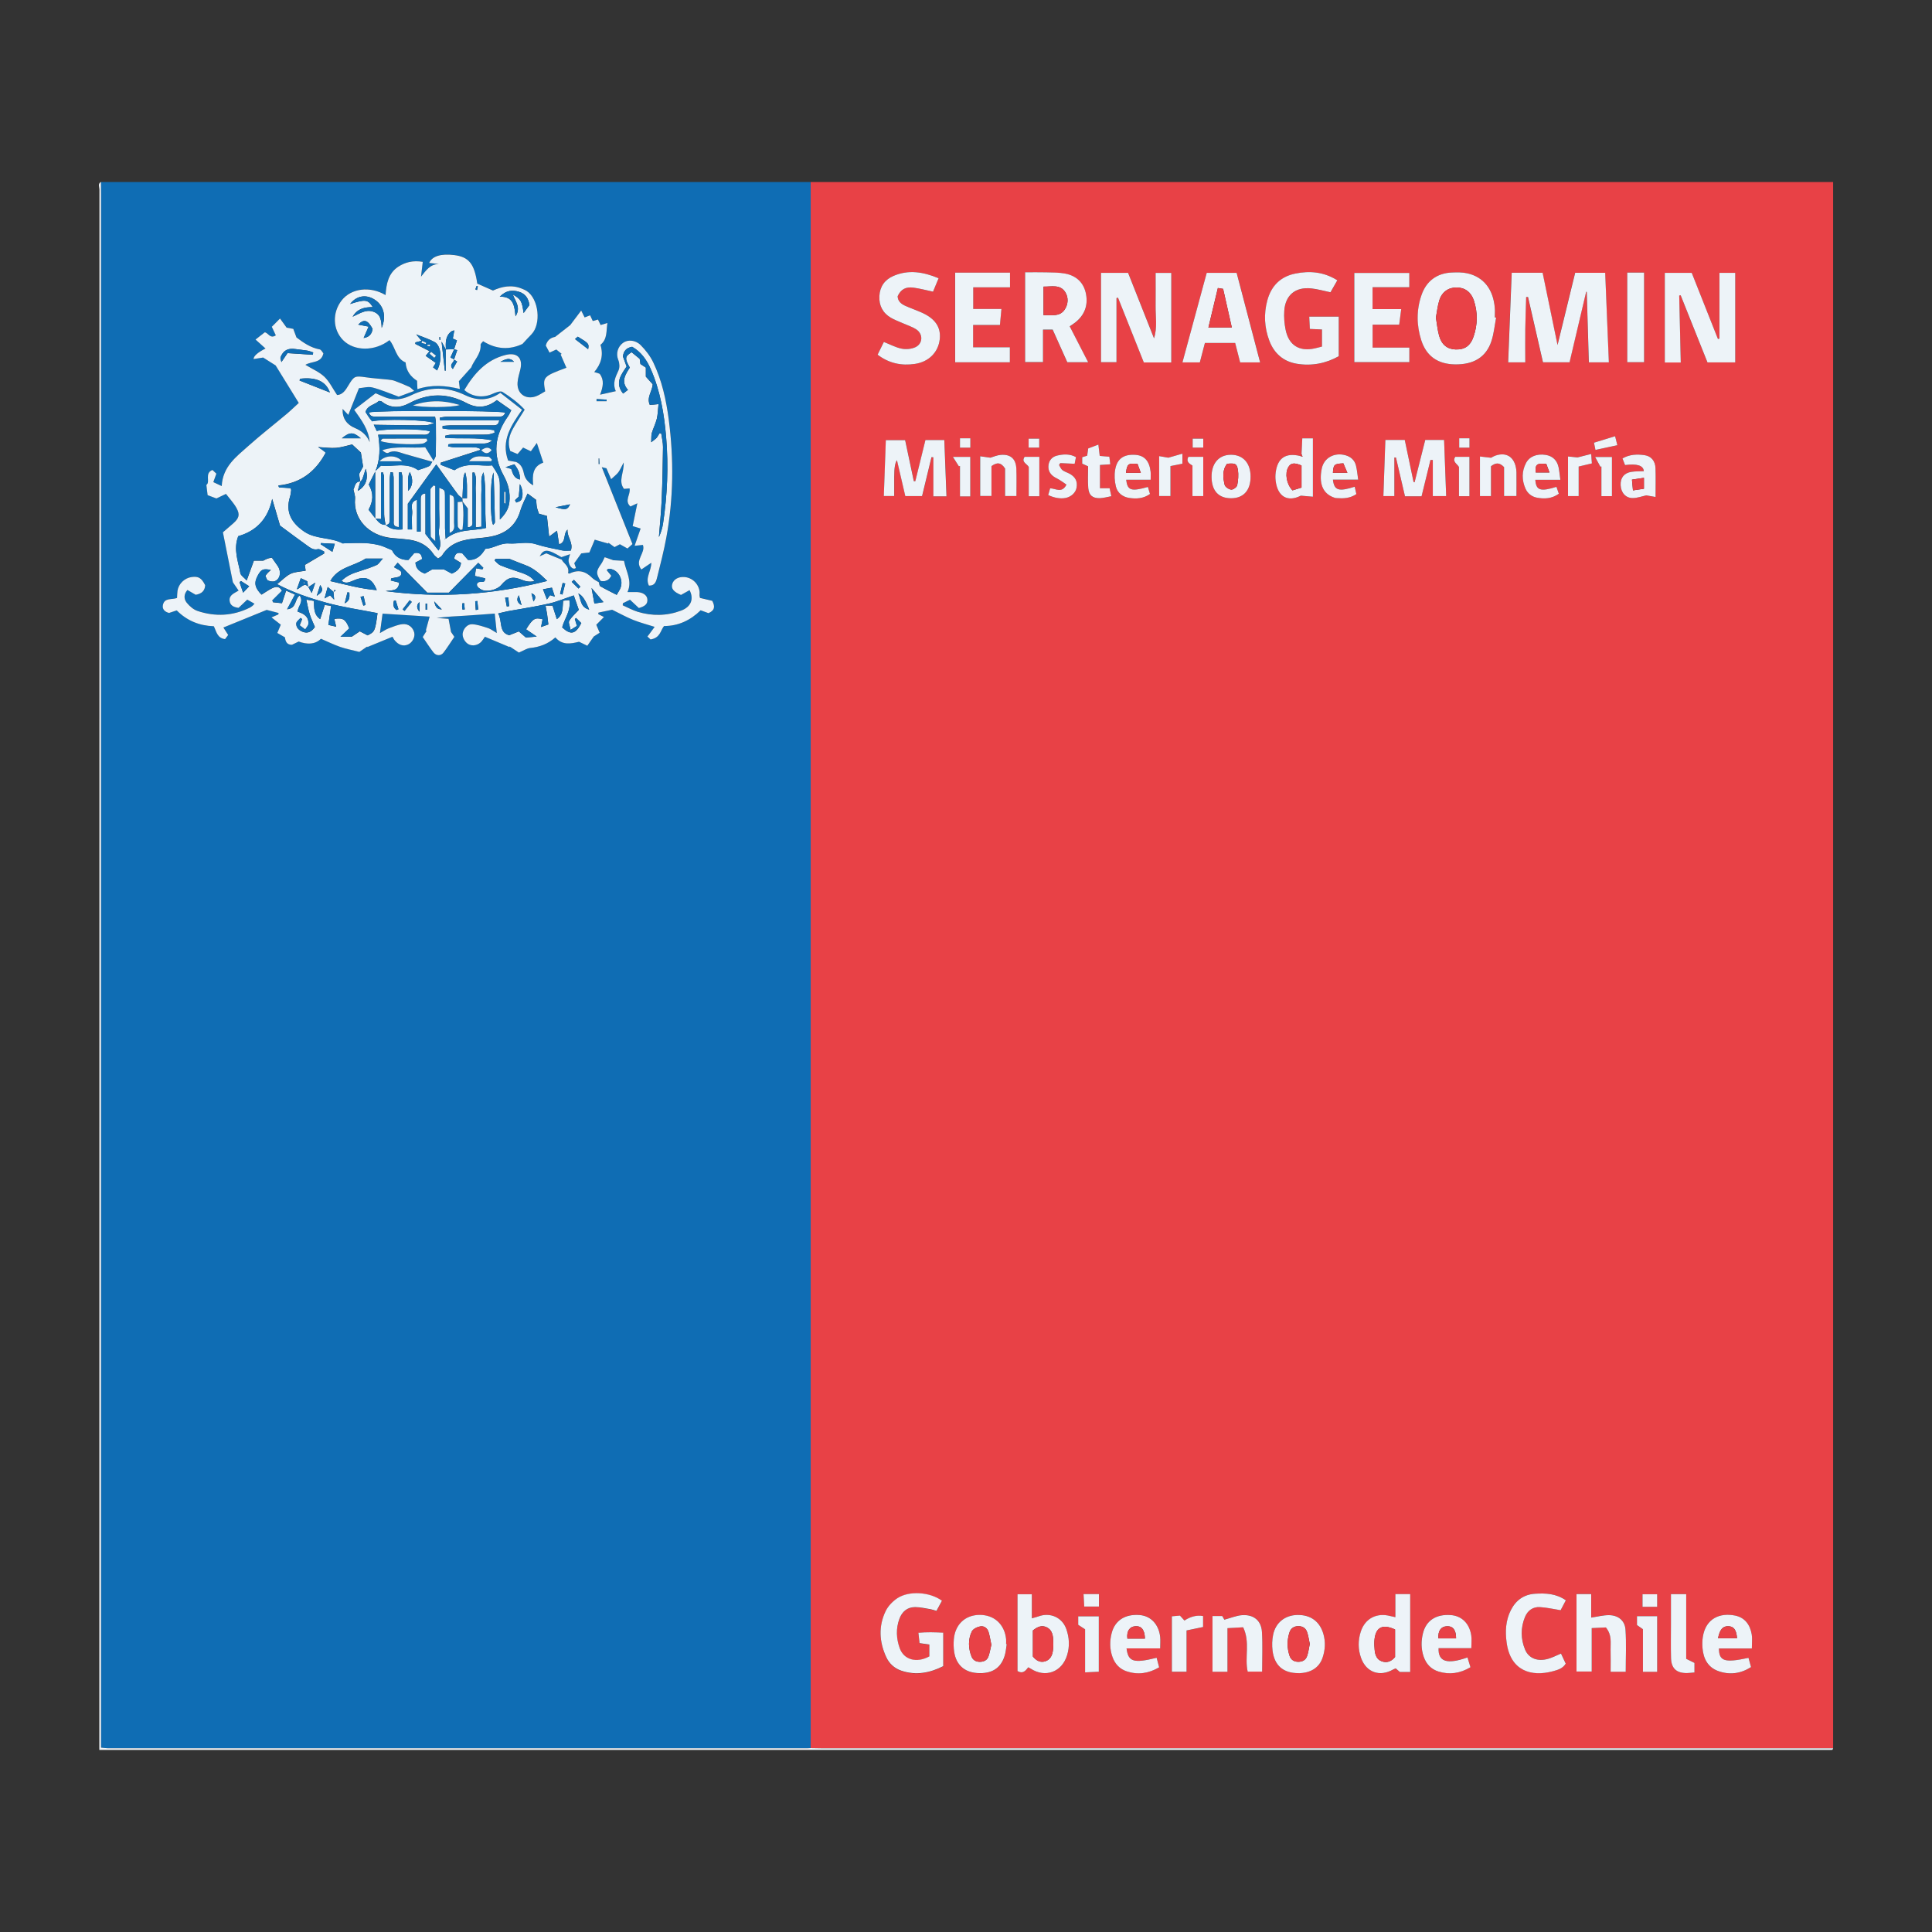<?xml version="1.0" encoding="UTF-8"?> <svg xmlns="http://www.w3.org/2000/svg" id="Capa_1" data-name="Capa 1" viewBox="0 0 500 500"><rect x="0" y="0" width="500" height="500" fill="#333333" stroke="none"/><defs><style>.cls-1{fill:#0f6db4}.cls-1,.cls-2,.cls-3{stroke-width:0}.cls-2{fill:#edf3f8}.cls-3{fill:#e84146}</style></defs><path d="M209.77 47.1h264.64v405.37h-261.8c-.94 0-1.88-.03-2.81-.05 0-.43.01-.87.01-1.3V49.06c0-.65-.02-1.3-.03-1.95ZM336.46 118c-3.73-.89-5.83.53-6.31 4.31-.09.7-.09 1.43 0 2.14.51 4.15 3.15 5.56 6.51 3.83 1.21.1 2.11.18 3.13.27v-15.11h-2.75c-.07 1.4-.14 2.75-.2 4.1-.12.16-.25.31-.37.47Zm58.26-24.22c0-2.99-.03-5.79 0-8.59.04-2.78.15-5.55.23-8.33h.48c1.29 5.64 2.58 11.28 3.87 16.9h6.88c1.45-6.15 2.88-12.2 4.3-18.25l.15.03.54 18.23h5.18c-.32-7.78-.63-15.44-.95-23.17h-7.77c-1.49 6.12-2.97 12.17-4.56 18.69-1.35-6.54-2.6-12.58-3.86-18.7h-8c-.31 7.75-.61 15.41-.92 23.19h4.41Zm-91.58.02V70.61h-4.06c0 2.93.03 5.73 0 8.53-.03 2.78.49 5.59-.41 8.41-2.24-5.66-4.48-11.32-6.71-16.95h-7.01v23.13h4.01V77.12l.39-.09c2.22 5.57 4.44 11.15 6.68 16.76h7.12Zm131.83.01c-.14-5.92-.27-11.63-.4-17.33.12-.03.24-.05.37-.08 2.33 5.83 4.66 11.66 6.94 17.37h7.19V70.6h-4.09v17.02l-.39.09c-2.26-5.7-4.52-11.41-6.78-17.11h-6.97v23.2h4.12ZM387.2 82.2c-.11-.02-.22-.04-.33-.05 0-.79.05-1.59 0-2.37-.37-4.89-2.9-8.14-7.19-9.06-1.25-.27-2.58-.25-3.86-.2-3.87.14-6.68 2.19-7.94 5.88-1.31 3.86-1.29 7.77-.05 11.65 1.33 4.13 4.28 6.2 8.77 6.26 4.82.07 8.04-1.89 9.39-6.03.64-1.95.82-4.05 1.22-6.08Zm-114.78 3.11c1.28 2.85 2.54 5.66 3.8 8.47h5.4c-1.65-3.2-3.21-6.23-4.78-9.29.56-.39.99-.65 1.38-.96 2.36-1.85 3.37-4.3 2.87-7.23-.51-3.02-2.41-4.89-5.39-5.46-1.61-.31-3.28-.29-4.93-.33-1.84-.05-3.68-.01-5.47-.01v23.23h4.63v-8.39h2.49Zm69.72-.04v4.43c-.72.18-1.33.36-1.96.49-3.95.84-6.65-.84-7.45-4.83-.32-1.6-.46-3.3-.35-4.92.28-4.07 2.91-6.23 6.98-5.79 1.62.17 3.21.64 4.98 1 .53-.93 1.12-1.97 1.77-3.1-3.5-2.21-7.16-2.51-10.92-1.73-3.81.79-6.19 3.21-7.2 6.94-.95 3.51-.77 6.99.51 10.39 1.23 3.29 3.62 5.41 7.07 5.99 3.86.65 7.56-.06 10.91-1.94V81.95h-7.64c.06 1.16.11 2.14.16 3.19 1.13.05 2.06.09 3.15.14Zm-36.12 8.5h4.51c.45-1.74.89-3.38 1.31-5.02h7.83c.43 1.68.85 3.33 1.29 5.03h5.17c-2.05-7.82-4.07-15.51-6.08-23.18h-7.74c-2.09 7.72-4.16 15.34-6.28 23.16Zm-58.85-23.21v23.21h14.16v-3.88h-9.51v-5.77h6.94c.13-1.42.25-2.67.39-4.15h-7.3v-5.6h9.52v-3.8h-14.22ZM228.74 88.5c-.53 1.08-1.06 2.16-1.62 3.29 2.95 2.26 6.21 2.91 9.67 2.39 3.63-.55 6.04-3.05 6.41-6.34.36-3.13-1.13-5.37-4.67-6.95-1.38-.62-2.81-1.11-4.19-1.72-1.09-.48-2-1.17-2.03-2.51.81-1.76 2.07-2.49 4.14-2.21 1.62.22 3.21.65 5.02 1.03.44-1.06.92-2.21 1.44-3.47-4-1.67-7.82-2.28-11.71-.59-2.23.96-3.5 2.75-3.62 5.21-.12 2.44.86 4.37 2.99 5.61.99.57 2.08.96 3.13 1.43 1.11.5 2.3.87 3.33 1.51 1.92 1.19 1.87 3.76-.16 4.69-1.03.47-2.41.58-3.54.36-1.51-.3-2.93-1.08-4.59-1.73Zm121.75 5.23h14.24v-3.76h-9.51v-5.93h6.88c.18-1.39.33-2.57.52-4.03h-7.41v-5.66h9.51v-3.7h-14.24v23.09ZM240.51 428.71c-3.27 1.8-6.58.9-7.66-2.11-.9-2.5-1.02-5.09-.08-7.63.69-1.85 2.05-3.02 4.06-3.01 1.34 0 2.69.33 4.03.55.47.08.92.26 1.49.43.52-.96.99-1.81 1.43-2.63-3.13-2.31-8.57-2.66-11.6-.62-1.2.81-2.35 2-2.97 3.29-1.9 3.93-1.66 7.97.14 11.9.77 1.68 2.11 2.92 3.91 3.53 3.86 1.3 7.46.54 10.85-1.17v-8.66c-2.21-.12-4.24-.2-6.43.03.12 1.08.2 1.84.3 2.67.88.12 1.64.23 2.53.36v3.11Zm118.02-314.86c-.17 4.99-.34 9.77-.51 14.54h2.84v-9.98h.41c.78 3.33 1.55 6.66 2.34 10.03h4.29c.78-3.17 1.54-6.3 2.31-9.42.2.01.4.03.6.04v9.33h3.46c-.18-4.92-.36-9.69-.54-14.53h-4.88c-.92 3.66-1.84 7.31-2.76 10.96-.09-.03-.17-.05-.26-.08l-2.28-10.89h-5.02Zm-113.56 14.6c-.19-4.99-.38-9.77-.56-14.57h-4.89c-.88 3.59-1.75 7.13-2.62 10.66h-.38l-2.25-10.63h-5c-.18 4.89-.35 9.67-.52 14.46h2.69v-4.88q0-3.52.71-4.39c.73 3.13 1.44 6.19 2.16 9.29h4.34c.83-3.44 1.63-6.76 2.44-10.08.16.01.32.02.48.04v10.1h3.42Zm21.15 303.04c.28.16.46.25.64.36 3.79 2.46 8.08.88 9.41-3.47.7-2.29.58-4.57-.2-6.79-1.06-3.01-4.18-4.39-7.2-3.27-.47.17-.96.28-1.72.5v-6.23h-3.71v19.87c1.45.85 2.11-.15 2.79-.97Zm98.85 1.21v-20.14h-3.84v5.97c-.59-.13-.94-.19-1.27-.28-3.52-.96-6.58.59-7.69 4.04-.72 2.24-.73 4.56.08 6.79 1.36 3.77 4.88 4.99 8.35 2.97.18-.11.39-.17.62-.27.37.33.74.66 1.06.93h2.7Zm43.04-20.15v20.03h3.94v-11.24c1.5-.07 2.71-.12 3.66-.17 1.63 1.99 1.17 3.93 1.22 5.77.05 1.85.01 3.71.01 5.7h3.91c0-3.72.18-7.32-.06-10.89-.16-2.36-1.89-3.73-4.28-3.76-1.45-.01-2.91.38-4.6.63v-6.08h-3.79Zm-2.76 1.59c-2.56-1.75-5.22-1.84-7.89-1.7-2.91.16-5.01 1.64-6.33 4.23-1.37 2.68-1.5 5.56-1.1 8.45 1.02 7.31 6.4 8.9 12 7.38 1.2-.33 2.51-.67 3.29-1.96-.42-.89-.82-1.76-1.22-2.61-1.28.53-2.25 1.03-3.27 1.34-2.75.81-5.09-.07-6.03-2.36-1.15-2.78-1.18-5.64-.03-8.44.69-1.68 2.05-2.68 3.9-2.56 1.7.11 3.37.5 5.33.8.34-.65.8-1.52 1.36-2.58Zm-91.46 4.09v14.41h3.88v-11.29c1.57-.09 2.78-.16 4.06-.23 1.86 3.9.34 7.82 1.17 11.48h3.74c0-3.54.16-6.93-.05-10.29-.18-2.93-2.14-4.53-5.12-4.33-1.45.1-2.87.71-4.61 1.17-.1-.18-.39-.67-.54-.94h-2.53Zm139.59 8.39c0-1.48.15-2.58-.03-3.62-.42-2.46-1.75-4.36-4.28-4.88-3.88-.81-7.64.68-8.38 5.53-.14.92-.16 1.87-.09 2.8.21 2.8 1.38 5.08 4.13 6.05 2.91 1.02 5.75.67 8.44-1.05-.26-.92-.46-1.66-.66-2.39-6.15 1.32-7.62.89-7.65-2.43h8.52Zm-72.83 4.86c-.27-.89-.52-1.72-.78-2.55-5.24 1.85-7.61 1.13-7.48-2.39h8.48c0-1.31.13-2.33-.02-3.31-.49-3.15-2.53-5.08-5.39-5.27-3.68-.24-6.24 1.39-7.09 4.64-.53 2.05-.53 4.14.18 6.18.66 1.9 1.95 3.24 3.85 3.81 2.81.85 5.52.51 8.24-1.12Zm-89-4.89h8.72c0-1.15.08-2.08-.01-2.99-.34-3.23-2.41-5.4-5.28-5.64-3.75-.31-6.41 1.34-7.27 4.68-.53 2.05-.52 4.14.21 6.18.65 1.81 1.87 3.12 3.67 3.71 2.87.95 5.64.58 8.41-1.04-.24-.89-.45-1.68-.65-2.47-5.95 1.47-7.36 1.08-7.79-2.44Zm44.47 6.42c3.14 0 5.39-1.41 6.26-4 .68-2.02.81-4.07.21-6.16-.92-3.21-3.29-4.97-6.72-4.91-3.2.06-5.66 1.98-6.29 5.15-.26 1.31-.31 2.73-.15 4.06.48 3.91 2.8 5.86 6.69 5.85Zm-75.48-7.49c-.05 0-.1-.01-.15-.02 0-.43.04-.87 0-1.29-.4-3.85-3.12-6.3-6.93-6.26-3.69.04-6.29 2.49-6.6 6.33-.09 1.07-.06 2.17.09 3.23.49 3.33 2.63 5.27 5.93 5.49 3.77.25 6.14-1.21 7.15-4.51.29-.95.35-1.97.52-2.95ZM421.13 70.55v23.19h4.36V70.55h-4.36Zm17.4 362.28v-2.48c-.71-.35-1.33-.66-2.14-1.06v-16.74h-3.95v7.68c0 2.96-.05 5.92.02 8.87.07 2.68 1.41 3.9 4.12 3.88.57 0 1.14-.09 1.95-.16Zm-127.17-14.59q-2.36-.44-4.83 1.16c-.36-.39-.73-.8-1.16-1.28-.67.06-1.36.12-2.09.19v14.34h3.8v-10.68l4.28-.89v-2.83Zm77.9-297.34v7.49h3.21v-6.15c0-.43-.07-.86-.15-1.28-.55-2.79-2.57-3.97-5.26-3.05-.54.18-1.03.5-1.16.57-1.2-.14-2.05-.23-2.88-.33v10.25h2.86v-7.73c1.15-.86 2.1-1.12 3.39.24Zm-70.73-3.21c-3.1.02-5.02 2.23-4.98 5.73.03 3.62 1.82 5.56 5.1 5.53 3.2-.02 5.03-2.08 5-5.65-.02-3.49-1.98-5.63-5.12-5.61Zm85.3 6.48c-.18-1.3-.25-2.28-.46-3.24-.39-1.81-1.51-2.92-3.36-3.21-2.26-.35-4.16.39-5.06 2.09-1.15 2.17-1.12 4.44-.14 6.66.55 1.26 1.64 2.08 2.96 2.33 1.93.36 3.86.28 5.67-1.02-.22-.63-.42-1.21-.62-1.79-4.15 1.31-5.28.94-5.47-1.82h6.49Zm24.63 4.45c0-2.76.07-5.12-.02-7.48-.07-1.84-1.11-3.09-2.8-3.34-1.92-.28-3.85-.24-5.75.84.24.62.46 1.18.67 1.72q4.69-.62 4.86 1.58c-1.07.05-2.15.01-3.2.17-1.91.29-2.89 1.56-2.8 3.45.09 1.97 1.31 3.37 3.19 3.34 1.17-.02 2.33-.46 3.45-.7.69.12 1.41.24 2.4.42Zm-130.67-4.46c0-.83.06-1.46-.01-2.08-.33-2.86-1.65-4.26-4.09-4.38-2.86-.14-4.59 1.02-5.08 3.81-.25 1.43-.15 3.01.19 4.42.4 1.63 1.74 2.67 3.41 2.93 1.86.29 3.71.19 5.41-1.02-.19-.64-.36-1.23-.54-1.82-4.35 1.22-5.29.92-5.63-1.86h6.34Zm53.72-.02c-.21-1.41-.29-2.6-.59-3.73-.35-1.34-1.33-2.21-2.65-2.59-2.86-.82-5.62.61-6.19 3.44-.72 3.54.02 6.53 3.41 7.58.14.04.28.05.43.06 1.73.12 3.44.1 5.12-1.04-.14-.61-.28-1.25-.43-1.91-4.16 1.33-5.32.97-5.64-1.82h6.55Zm-70.69 297.52v11.15c1.34-.07 2.45-.12 3.55-.17v-14.33h-5.33v2.19c.56.36 1.03.67 1.78 1.16Zm148.06 11v-14.4h-5.23v2.3c.5.35.95.67 1.54 1.08v11.02h3.69ZM260.09 121.23v7.13h2.94c0-2.45.07-4.75-.02-7.05-.1-2.57-1.5-3.82-4.05-3.6-.97.08-1.91.51-2.67.73-.93-.13-1.73-.24-2.64-.37v10.28h2.92v-7.73c1.35-.96 2.42-1.07 3.5.6Zm27.24-1.07c-.1-.83-.17-1.42-.24-1.95-1-.08-1.76-.15-2.49-.21-.12-1.05-.23-1.93-.35-2.93-1.01.38-1.8.68-2.64 1-.09.68-.18 1.29-.26 1.87-.49.15-.89.28-1.29.4V120c.53.24.95.43 1.53.7 0 1.91-.13 3.78.04 5.63.17 1.89 1.14 2.67 3.01 2.61.96-.03 1.91-.32 2.96-.51-.19-.88-.31-1.47-.44-2.06h-2.5v-6.02c.82-.05 1.58-.11 2.66-.18ZM276 125.42c-1.2 2.37-2.78.96-4.23.96l-.5 1.74c1.64.77 3.22 1.01 4.52.75 1.44-.29 2.59-1.37 2.82-2.64.29-1.6-.25-2.75-1.74-3.6-.62-.35-1.36-.54-1.92-.97-.4-.3-.59-.87-.87-1.32.11-.16.22-.32.32-.49l3.72.18c.11-.58.22-1.13.34-1.73-1.63-.89-3.28-.78-4.88-.4-1.19.28-2.03 1.13-2.22 2.4-.18 1.23.28 2.27 1.3 3.01.46.33 1.01.55 1.5.86.58.37 1.14.77 1.84 1.25Zm132.56-4.69c1.22-.29 2.27-.54 3.42-.81-.05-.73-.11-1.42-.18-2.45-1.37.35-2.5.64-3.54.9-.82-.08-1.62-.17-2.46-.25v10.26h2.76v-7.66Zm-102.55-3.32c-1.46.42-2.57.74-3.64 1.04-.71-.12-1.47-.26-2.37-.41v10.33h2.93v-7.75c1.11-.22 2.06-.41 3.09-.61v-2.6Zm74.28 11v-10.19h-3.67c-.83 1.31.49 1.77.96 2.65v7.54h2.71Zm36.88-10.15h-4.36c.57 1.05.97 1.79 1.37 2.53l.26-.06v7.67h2.73v-10.14Zm-148.2 10.16v-10.2h-3.81c-.93 1.39.55 1.71 1.07 2.63v7.57h2.73Zm-17.86.04v-10.22h-4.5c.66 1.03 1.1 1.73 1.54 2.43l.29-.09v7.88h2.67Zm57.5-.07h2.79v-10.16h-3.86c-.65 1.28.28 1.75 1.07 2.27v7.89Zm-28.18 284.16c.07 1.26.12 2.27.18 3.23h3.81v-3.23h-3.98Zm148.45 3.29v-3.25h-3.8v3.25h3.8Zm-16.36-301.27c.13.65.24 1.17.38 1.87 1.91-.41 3.69-.8 5.67-1.22-.22-.87-.4-1.58-.58-2.33-1.9.59-3.53 1.09-5.47 1.68Zm-34.88-1.15v2.43h2.66v-2.43h-2.66Zm-129.2.01v2.42h2.69v-2.42h-2.69Zm17.77 2.41h2.74v-2.32h-2.74v2.32Zm42.45 0h2.74v-2.32h-2.74v2.32Z" class="cls-3"></path><path d="M209.77 47.1c.01.65.03 1.3.03 1.95v402.06c0 .43 0 .87-.01 1.3-.29.01-.58.04-.86.04H27.91c-.55 0-1.1-.09-1.77-.15V50.14c0-1.01-.01-2.02-.02-3.03h183.65Zm-54.71 103.61c-.6-.38-1.29-.67-1.78-1.16-1.72-1.74-3.62-2.23-5.86-1.13-.09.04-.26-.07-.39-.11.46-1.87-1.34-2.62-1.61-3.47-1.61-.66-2.75-1.13-4.02-1.65-.45.2-.99.43-1.72.76 1.11-1.98 2.08-1.9 5.63.23.63-.22 1.27-.44 2.24-.77-.19.67-.32.96-.36 1.27-.22 1.4.99 3.03 1.88 2.29-.16-.44-.33-.94-.43-1.23.67-.93 1.24-1.72 1.81-2.53.58-.07 1.21-.14 2.1-.25.46-1.11.94-2.24 1.39-3.3 1.25.36 2.37.68 3.49 1l.06-.21c.51.37 1.03.74 1.57 1.13.51-.27.95-.51 1.39-.74.55.31 1.09.61 1.96 1.1.42-.37.82-.73 1.29-1.15-2.74-6.86-5.31-13.31-7.94-19.9.51.12.97.24 1.2.29.41.95.73 1.69 1.22 2.82.82-.78 1.44-1.22 1.87-1.8.48-.65.79-1.43 1.37-2.52.15 2.57-1.5 4.76.09 6.83.57-.05 1.01-.09 1.44-.13.32 1.64-1.46 3.17.23 4.69.5-.23.99-.46 1.78-.83l-1.21 5.9c.76.23 1.33.41 2.06.63-.51 1.46-.99 2.82-1.56 4.47.98-.1 1.57-.16 2.15-.23.76 2.12-2.29 3.98-.4 6.36.91-.61 1.66-1.13 2.57-1.74.01 2.14-1.62 3.86-.62 5.9 1.67.07 1.91-1.21 2.17-2.25.85-3.35 1.7-6.71 2.33-10.11 1.88-10.16 1.97-20.38.64-30.61-.66-5.1-1.77-10.11-4-14.77-.79-1.65-1.97-3.19-3.27-4.49-1.38-1.38-3.38-1.47-4.57-.58-1.36 1.02-1.89 2.79-1.21 4.45.32.78.39 1.92.05 2.67-.78 1.71-1.61 3.33-.7 5.38-1.4.31-2.53.57-4.07.91.82-2.12 1.09-3.78-.08-5.39-.15-.06-.34-.15-.54-.21-.23-.08-.48-.13-.89-.25 1.83-2.16 2.41-4.44 1.61-7.05 1.83-1.48 1.46-3.54 1.8-5.66-.79.24-1.29.39-1.76.53-.27-.57-.48-1-.68-1.42-.52.15-.91.26-1.35.38-.26-.54-.48-1.01-.69-1.48-.58.23-1.01.39-1.42.55-.3-.61-.53-1.07-.89-1.78-1.13 1.5-2.09 2.77-2.84 3.77-1.3 1.02-2.39 1.87-3.92 3.06-.69.12-1.92.48-2.41 2.23.27.5.62 1.16.98 1.84.71-.33 1.21-.56 1.75-.81.51.42.94.77 1.38 1.13-.09.05-.17.11-.26.16.5 1.14 1 2.29 1.49 3.43-6.02 2.24-6.16 2.39-5.49 6.1-.76.42-1.53.98-2.39 1.29-2.74.98-5.02-.77-4.75-3.65.1-1.07.41-2.12.68-3.17.78-3.03-.73-4.65-3.79-3.88-5.05 1.27-8.15 4.84-10.68 9.08 2.08 1.82 4.93 2.09 7.35.97.79-.36 2.02-.82 2.56-.47 2.03 1.3 4.01 2.74 5.71 4.58-1.07 1.72-2.1 3.27-3.01 4.89-.98 1.74-1.47 3.59-.72 5.81.57.23 1.24.51 1.9.78.62-.72 1.06-1.24 1.43-1.67.74.36 1.35.65 2.01.96.58-.82 1.03-1.44 1.54-2.16.58 1.76 1.11 3.37 1.67 5.09-2.79 1-2.85 3.28-2.61 5.89-1.41-.83-2.14-1.79-2.42-3.13-.26-1.23-.72-2.36-2.01-2.93-.66-.12-1.36-.24-2.06-.36-1.88-5.18.78-9.1 3.61-13.14-1.92-1.5-3.72-2.9-5.62-4.39-2.98 2.1-6.04 2.08-9.09.61-4.67-2.25-9.28-2.26-13.94 0-1.77.85-3.7 1.35-5.66.9-1.17-.27-2.26-.87-3.59-1.4l-5.55 4.28c1.94 2.74 3.76 5.19 4.01 8.37-.72-1.8-2.03-2.91-3.79-3.64-2.1-.88-3.29-2.47-3.22-4.96.42.44.78.82 1.48 1.55.97-2.41 1.8-4.5 2.76-6.91 1.1-.08 2.37-.47 3.47-.19 2.23.57 4.36 1.51 6.81 2.39 1.11-.41 2.42-.89 4.03-1.49-.64-.54-.92-.89-1.28-1.05-1.24-.56-2.49-1.08-3.76-1.55-.53-.2-1.12-.27-1.69-.33-1.93-.21-3.87-.31-5.79-.6-2.83-.42-3.06-.35-4.52 2.09-.74 1.24-1.52 2.43-2.93 2.5-1.16-1.72-1.98-3.48-3.29-4.73-1.31-1.25-3.11-2-4.91-3.09 1.71-1 4.07-.36 4.66-2.97-.24-.27-.55-.94-.97-1.02-2.35-.42-4.2-1.73-6-3.09-.28-.74-.55-1.47-.83-2.22-.72-.13-1.33-.25-1.72-.32-.65-.9-1.17-1.62-1.71-2.36-.83.84-1.48 1.48-2.13 2.14.35.74.69 1.48 1.04 2.22-1.53.99-2.01-.76-2.88-.78-.78.61-1.46 1.14-2.37 1.86.87.78 1.7 1.53 2.58 2.32q-3.06 1.55-3.09 2.73c.91-.14 1.81-.28 2.48-.39 1.38.87 2.53 1.6 3.23 2.04 2.13 3.44 4 6.47 5.99 9.71-1.12 1.02-2.08 1.97-3.11 2.83-3.32 2.78-6.74 5.44-9.96 8.32-3.08 2.76-6.61 5.29-6.87 10.36-.94-.44-1.56-.73-2.17-1.02.32-.89.54-1.49.79-2.19-.35-.33-.68-.65-1.01-.96-2.16.84-.47 3.11-1.58 3.88.13 1.07.23 1.86.32 2.64.77.29 1.56.59 2.28.86.79-.38 1.49-.71 2.47-1.18.94 1.24 1.99 2.34 2.71 3.62.97 1.72.68 2.67-.81 3.99-.8.71-1.62 1.41-2.69 2.33.83 4.17 1.67 8.38 2.58 12.93.33.49.89 1.29 1.48 2.15-1.21.75-2.54 1.19-2.31 2.74.16 1.06.95 1.55 2.3 1.73.61-.58 1.36-1.29 2.25-2.13.57.32 1.19.68 1.87 1.06-.33.35-.41.47-.52.55-.23.17-.46.35-.72.48-4.36 2.15-8.89 2.38-13.45.86-1.08-.36-2.11-1.25-2.84-2.15-.8-.98-.78-2.22.18-3.29.83.48 1.55.9 2.14 1.24 1.63-.28 2.37-1.1 2.45-2.49-.97-1.9-1.76-2.36-3.55-2.1-1.8.26-3.34 1.76-3.61 3.55-.09.62-.09 1.25-.12 1.86-1.37.51-3.27-.12-3.66 1.83-.21 1.05.46 1.76 1.59 2.05.61-.2 1.27-.42 1.99-.66 2.65 2.67 5.85 3.98 9.6 4.1.66 1.36.87 3.08 2.91 3.33l.81-1.07c-.44-.69-.81-1.27-1.24-1.93 3.66-1.49 7.21-2.93 11.2-4.56l3.08.8-.06.37c-.49.21-.98.42-1.78.77.98.77 1.74 1.37 2.41 1.89l-.9 2.14c.71.4 1.31.75 1.97 1.13.15 1.01.46 1.95 1.82 1.93.55-.27 1.12-.54 1.74-.84 2.18.8 4.25.79 5.76-.72 1.81.78 3.35 1.54 4.96 2.1 1.46.51 3.01.79 4.99 1.3.42-.29 1.23-.84 2.03-1.39.01.05.03.09.04.14 2.16-.89 4.32-1.78 6.5-2.67.2.34.32.61.49.83 1.02 1.32 2.35 1.74 3.57 1.16 1.11-.53 1.84-1.93 1.57-3.04-.32-1.36-1.5-2.38-3.04-2.21-1.25.14-2.46.67-3.66 1.11-.62.23-1.17.63-2.18 1.2.27-2.01.47-3.46.68-5.03 4.18.26 8.25.52 12.18.77-.35 1.26-.67 2.43-.99 3.6.07.02.15.03.22.05-.33.53-.67 1.07-1.02 1.63.96 1.39 1.8 2.72 2.76 3.96.73.94 1.91 1 2.61.09 1-1.29 1.86-2.69 2.82-4.1-.41-.6-.77-1.13-.86-1.26-.26-1.4-.45-2.39-.64-3.4-1.25-.09-2.16-.15-3.07-.22 2.52-.35 5.04-.44 7.55-.6 2.49-.15 4.97-.36 7.47-.54.18 1.72.33 3.12.53 5.03-1.03-.6-1.59-1.06-2.23-1.26-1.35-.43-2.72-.91-4.11-1.01-1.25-.08-2.29 1.13-2.48 2.32-.17 1.04.55 2.38 1.54 2.88 1.06.54 2.45.25 3.34-.74.33-.37.58-.8.87-1.22 2.16.91 4.26 1.79 6.35 2.67.02-.05.03-.1.05-.15.86.57 1.72 1.14 2.39 1.58 1.22-.51 2.05-1.1 2.93-1.19 2.45-.24 4.62-1.04 6.51-2.74 1.81 2.11 4.04 1.64 6.13 1.13.7.33 1.27.61 2.14 1.03.51-.73.99-1.42 1.67-2.39.29-.18.92-.59 1.53-.98-.35-.81-.59-1.38-.88-2.06.69-.69 1.33-1.34 1.99-2.01-.49-.25-.99-.5-1.49-.75.02-.13.04-.26.07-.39l3.53-.74c1.93.95 3.64 1.9 5.43 2.62 1.73.7 3.56 1.17 5.57 1.81-.67.91-1.08 1.46-1.49 2.02l-.38.47c.37.36.75.71.81.77 2.55-.42 2.55-2.32 3.49-3.47 3.74-.01 6.86-1.51 9.48-4.08.76.28 1.42.52 2.02.74 1.57-.65 1.8-1.66.98-3.19-.98-.23-2.07-.49-3.17-.75-.05-.26-.11-.47-.12-.67-.01-.29.05-.58.02-.86-.19-2.08-1.9-3.74-3.98-3.88-1.53-.1-2.77.62-3.1 1.8-.33 1.18.28 2.01 2.26 2.84.67-.37 1.45-.81 2.22-1.24 1.18 2.3.38 4.34-2.2 5.3-3.7 1.38-7.5 1.44-11.26.29-1.33-.41-2.56-1.1-3.84-1.67.01-.18.02-.35.04-.53.66-.32 1.31-.65 1.84-.91l2.3 2.15c1.51-.43 2.37-1.01 2.19-2.36-.14-1.02-1.22-1.72-2.64-1.77-.7-.03-1.41 0-2.49 0 1.31-2.94-.39-5.29-.91-8.09-.92-.05-1.8-.1-2.74-.15-.72-.25-1.49-.52-2.25-.79-.38.74-.58 1.27-.9 1.72-1.36 1.89-1.39 2.48-.16 4.43-.12.12-.25.24-.37.37Zm-33.12-55.6c.64-1.85 2.59-3.44 2.44-5.9-.02-.26.38-.55.65-.92 3.44 2.18 6.95 2.26 10.19.7.93-.99 1.59-1.74 2.29-2.45 2.65-2.68 1.93-9.27-1.25-11.29-.36-.23-.77-.38-1.17-.55-2.67-1.11-5.23-.57-7.51.47-1.46-.64-2.73-1.2-4.06-1.79-.75-5.11-2.16-6.9-5.91-7.38-3.46-.45-5.77.26-6.54 2.02.84.1 1.68.19 2.52.29-2.31.02-3.36 1.7-4.63 3.26.15-1.26.29-2.53.45-3.83-2.51-.41-4.52.08-6.32 1.25-2.59 1.68-3.11 4.44-3.31 7.35-4.03-2.4-8.92-1.75-11.36 1.38-2.48 3.18-2.33 7.58.37 10.29 2.9 2.93 8.24 2.94 12 0 1.58 1.81 1.58 4.74 4.18 5.77.13 2.22 1.33 3.69 2.96 4.75.03.71.06 1.31.1 2.16 3.71-1.22 7.25-.96 10.98-.04-.12-.93-.19-1.53-.25-2.01 1.06-1.19 2.04-2.28 3.18-3.55Z" class="cls-1"></path><path d="M26.13 47.1c0 1.01.02 2.02.02 3.03v402.16c.67.06 1.22.15 1.77.15h181.02c.29 0 .58-.02.86-.04.94.02 1.88.05 2.81.05h261.8c-.07.14-.14.41-.22.41-.58.04-1.15.02-1.73.02H25.7v-3.13c0-133.57 0-267.15.03-400.72 0-.63-.5-1.47.41-1.95ZM394.72 93.78h-4.41c.31-7.77.61-15.43.92-23.19h8c1.26 6.12 2.51 12.16 3.86 18.7 1.59-6.52 3.06-12.57 4.56-18.69h7.77c.32 7.73.63 15.38.95 23.17h-5.18l-.54-18.23-.15-.03c-1.43 6.05-2.85 12.1-4.3 18.25h-6.88c-1.29-5.61-2.58-11.26-3.87-16.9h-.48c-.08 2.78-.19 5.55-.23 8.33-.04 2.8 0 5.6 0 8.59ZM303.14 93.8h-7.12l-6.68-16.76-.39.09v16.61h-4.01V70.61h7.01c2.23 5.63 4.47 11.29 6.71 16.95.9-2.82.38-5.62.41-8.41.03-2.8 0-5.6 0-8.53h4.06v23.19ZM434.97 93.81h-4.12v-23.2h6.97c2.26 5.7 4.52 11.4 6.78 17.11l.39-.09V70.61h4.09v23.17h-7.19c-2.28-5.71-4.61-11.54-6.94-17.37-.12.03-.24.05-.37.08.13 5.71.26 11.42.4 17.33ZM387.2 82.2c-.39 2.03-.58 4.13-1.22 6.08-1.36 4.14-4.57 6.09-9.39 6.03-4.49-.06-7.44-2.13-8.77-6.26-1.24-3.88-1.27-7.79.05-11.65 1.25-3.69 4.06-5.74 7.94-5.88 1.29-.05 2.62-.07 3.86.2 4.29.92 6.82 4.17 7.19 9.06.06.79 0 1.58 0 2.37.11.02.22.04.33.05Zm-15.59-.02c.27 1.6.41 3.19.83 4.7.66 2.36 2.15 3.5 4.28 3.56 2.36.07 3.82-.92 4.65-3.36 1.05-3.08 1.09-6.21.07-9.31-.72-2.19-2.36-3.37-4.48-3.37-2.13 0-3.8 1.15-4.48 3.36-.44 1.42-.59 2.94-.87 4.42ZM272.42 85.31h-2.49v8.39h-4.63V70.47c1.79 0 3.63-.04 5.47.01 1.65.05 3.33.02 4.93.33 2.97.58 4.88 2.45 5.39 5.46.5 2.94-.5 5.38-2.87 7.23-.39.31-.82.57-1.38.96 1.57 3.06 3.14 6.09 4.78 9.29h-5.4c-1.26-2.81-2.52-5.62-3.8-8.47Zm-2.36-11.13v7.38c2.07-.08 4.18.49 5.48-1.45.92-1.37 1.03-3.11.14-4.51-1.32-2.07-3.52-1.39-5.62-1.43ZM342.14 85.27c-1.09-.05-2.02-.09-3.15-.14-.05-1.05-.1-2.03-.16-3.19h7.64v10.25c-3.35 1.88-7.05 2.59-10.91 1.94-3.45-.59-5.84-2.7-7.07-5.99-1.27-3.39-1.46-6.88-.51-10.39 1.01-3.74 3.39-6.16 7.2-6.94 3.76-.78 7.42-.47 10.92 1.73-.64 1.13-1.24 2.17-1.77 3.1-1.77-.37-3.36-.83-4.98-1-4.08-.43-6.7 1.72-6.98 5.79-.11 1.63.02 3.32.35 4.92.81 3.99 3.51 5.67 7.45 4.83.62-.13 1.24-.31 1.96-.49v-4.43ZM306.02 93.77c2.12-7.83 4.19-15.45 6.28-23.16h7.74c2.01 7.66 4.03 15.35 6.08 23.18h-5.17c-.44-1.71-.86-3.35-1.29-5.03h-7.83c-.43 1.64-.86 3.28-1.31 5.02h-4.51Zm9.16-19.23c-.84 3.51-1.63 6.81-2.45 10.22h6.06c-.77-3.41-1.5-6.68-2.25-10-.44-.07-.78-.12-1.37-.22ZM247.17 70.56h14.22v3.8h-9.52v5.6h7.3c-.14 1.48-.26 2.72-.39 4.15h-6.94v5.77h9.51v3.88h-14.16V70.55ZM228.74 88.5c1.66.65 3.08 1.43 4.59 1.73 1.13.22 2.51.11 3.54-.36 2.03-.93 2.08-3.51.16-4.69-1.03-.64-2.22-1.01-3.33-1.51-1.05-.47-2.15-.86-3.13-1.43-2.12-1.24-3.11-3.17-2.99-5.61.12-2.47 1.4-4.25 3.62-5.21 3.89-1.69 7.71-1.08 11.71.59-.52 1.25-1 2.4-1.44 3.47-1.81-.38-3.4-.81-5.02-1.03-2.08-.29-3.33.45-4.14 2.21.03 1.34.95 2.03 2.03 2.51 1.38.61 2.81 1.11 4.19 1.72 3.54 1.58 5.03 3.82 4.67 6.95-.38 3.29-2.78 5.8-6.41 6.34-3.46.52-6.72-.13-9.67-2.39.55-1.13 1.09-2.21 1.62-3.29ZM350.49 93.73V70.64h14.24v3.7h-9.51V80h7.41c-.19 1.46-.34 2.65-.52 4.03h-6.88v5.93h9.51v3.76H350.5Z" class="cls-2"></path><path d="M240.51 428.71v-3.11c-.89-.13-1.65-.23-2.53-.36-.09-.83-.18-1.59-.3-2.67 2.18-.22 4.21-.15 6.43-.03v8.66c-3.39 1.72-6.99 2.47-10.85 1.17-1.8-.61-3.13-1.84-3.91-3.53-1.8-3.92-2.04-7.97-.14-11.9.62-1.28 1.77-2.48 2.97-3.29 3.03-2.04 8.47-1.69 11.6.62-.45.82-.91 1.68-1.43 2.63-.57-.17-1.02-.35-1.49-.43-1.34-.22-2.69-.55-4.03-.55-2.02 0-3.37 1.17-4.06 3.01-.94 2.54-.82 5.12.08 7.63 1.08 3.01 4.39 3.91 7.66 2.11ZM358.53 113.85h5.02l2.28 10.89c.09.03.17.05.26.08.92-3.65 1.84-7.3 2.76-10.96h4.88c.18 4.84.36 9.62.54 14.53h-3.46v-9.33c-.2-.01-.4-.03-.6-.04-.77 3.13-1.53 6.25-2.31 9.42h-4.29c-.79-3.38-1.56-6.71-2.34-10.04h-.41v9.99h-2.84c.17-4.78.34-9.56.51-14.54ZM244.97 128.45h-3.42v-10.1c-.16-.01-.32-.02-.48-.04-.8 3.32-1.61 6.64-2.44 10.08h-4.34c-.72-3.1-1.43-6.17-2.16-9.29q-.71.88-.71 4.39v4.88h-2.69c.17-4.79.34-9.57.52-14.46h5l2.25 10.63h.38c.87-3.54 1.74-7.07 2.62-10.66h4.89c.19 4.8.37 9.58.56 14.57ZM266.12 431.49c-.67.82-1.33 1.82-2.79.97v-19.87h3.71v6.23c.76-.22 1.25-.33 1.72-.5 3.02-1.12 6.14.26 7.2 3.27.78 2.22.91 4.5.2 6.79-1.33 4.35-5.62 5.93-9.41 3.47-.17-.11-.36-.2-.64-.36Zm1.19-2.79c.91 1.1 1.96 1.68 3.28 1.21 1.31-.46 1.78-1.62 1.92-2.88.11-.92.11-1.87.05-2.79-.08-1.25-.38-2.45-1.63-3.08-1.35-.68-2.48-.12-3.62.8v6.73ZM364.97 432.7h-2.7c-.31-.28-.68-.6-1.06-.93-.23.1-.44.17-.62.27-3.47 2.02-7 .8-8.35-2.97-.8-2.23-.8-4.55-.08-6.79 1.11-3.45 4.17-5 7.69-4.04.34.09.68.15 1.27.28v-5.97h3.84v20.14Zm-3.93-3.87v-7.12c-3.34-1.53-5.09-.54-5.35 2.93-.06.78 0 1.57.07 2.36.12 1.27.51 2.45 1.81 2.94 1.36.5 2.52.05 3.47-1.1ZM408.01 412.55h3.79v6.08c1.7-.25 3.15-.64 4.6-.63 2.39.02 4.12 1.39 4.28 3.76.24 3.57.06 7.16.06 10.89h-3.91c0-1.99.04-3.84-.01-5.7-.05-1.84.41-3.78-1.22-5.77-.95.04-2.16.1-3.66.17v11.24H408v-20.03ZM405.25 414.14c-.55 1.05-1.01 1.92-1.36 2.58-1.95-.31-3.63-.7-5.33-.8-1.85-.12-3.2.88-3.9 2.56-1.15 2.8-1.12 5.66.03 8.44.95 2.29 3.29 3.17 6.03 2.36 1.02-.3 1.99-.8 3.27-1.34.4.85.8 1.72 1.22 2.61-.78 1.29-2.09 1.63-3.29 1.96-5.6 1.52-10.99-.06-12-7.38-.4-2.9-.27-5.77 1.1-8.45 1.32-2.59 3.42-4.07 6.33-4.23 2.68-.15 5.33-.06 7.89 1.7ZM313.79 418.23h2.53c.16.27.44.76.54.94 1.75-.46 3.16-1.08 4.61-1.17 2.98-.2 4.94 1.4 5.12 4.33.21 3.36.05 6.75.05 10.29h-3.74c-.84-3.66.69-7.59-1.17-11.48-1.27.07-2.49.14-4.06.23v11.29h-3.88v-14.41ZM453.38 426.62h-8.52c.02 3.32 1.5 3.76 7.65 2.43.2.73.41 1.47.66 2.39-2.69 1.72-5.54 2.07-8.44 1.05-2.75-.97-3.92-3.25-4.13-6.05-.07-.93-.05-1.88.09-2.8.75-4.85 4.5-6.33 8.38-5.53 2.54.53 3.86 2.42 4.28 4.88.18 1.04.03 2.13.03 3.62Zm-8.75-2.65h4.91c-.16-2.2-.85-3.08-2.29-3.11-1.38-.03-2.19.87-2.62 3.11ZM380.55 431.48c-2.72 1.62-5.43 1.97-8.24 1.12-1.9-.58-3.19-1.91-3.85-3.81-.71-2.04-.71-4.13-.18-6.18.84-3.26 3.41-4.88 7.09-4.64 2.87.18 4.91 2.12 5.39 5.27.15.98.02 2 .02 3.31h-8.48c-.14 3.53 2.24 4.25 7.48 2.39.25.83.5 1.66.78 2.55Zm-3.72-7.47c.02-2.16-.81-3.21-2.36-3.14-1.54.06-2.36 1.2-2.21 3.14h4.57ZM291.55 426.59c.43 3.51 1.84 3.91 7.79 2.44.21.79.42 1.58.65 2.47-2.77 1.62-5.53 1.99-8.41 1.04-1.8-.6-3.02-1.9-3.67-3.71-.73-2.04-.74-4.13-.21-6.18.86-3.33 3.53-4.99 7.27-4.68 2.87.24 4.93 2.42 5.28 5.64.1.91.01 1.83.01 2.99h-8.72Zm4.76-2.53c-.06-2.26-.9-3.28-2.43-3.2-1.54.09-2.36 1.29-2.11 3.2h4.55ZM336.02 433.01c-3.89 0-6.21-1.95-6.69-5.85-.16-1.33-.12-2.75.15-4.06.63-3.17 3.09-5.1 6.29-5.15 3.43-.06 5.8 1.7 6.72 4.91.6 2.09.47 4.14-.21 6.16-.87 2.59-3.12 3.99-6.26 4Zm2.95-7.56c-.24-1.08-.36-2.16-.73-3.15-.38-1.04-1.28-1.51-2.4-1.45-1.04.06-1.8.61-2.11 1.57-.67 2.03-.67 4.1.02 6.13.32.94 1.08 1.48 2.14 1.52 1.13.03 2.02-.41 2.38-1.47.35-1 .47-2.07.7-3.15ZM260.54 425.52c-.17.99-.23 2.01-.52 2.95-1.01 3.31-3.38 4.77-7.15 4.51-3.3-.22-5.44-2.16-5.93-5.49-.16-1.06-.18-2.16-.09-3.23.32-3.83 2.91-6.28 6.6-6.33 3.81-.05 6.53 2.41 6.93 6.26.04.43 0 .86 0 1.29.05 0 .1.01.15.02Zm-3.98.14c-.24-1.1-.4-2.23-.73-3.31-.3-1-1.18-1.62-2.14-1.44-.81.15-1.89.67-2.2 1.34-.98 2.08-.9 4.32-.06 6.46.37.94 1.18 1.4 2.23 1.37 1.04-.03 1.84-.46 2.17-1.44.32-.94.48-1.93.73-2.97ZM421.13 70.55h4.36v23.19h-4.36V70.55ZM438.53 432.83c-.81.07-1.38.15-1.95.16-2.7.02-4.05-1.2-4.12-3.88-.08-2.96-.02-5.92-.02-8.87v-7.68h3.95v16.74c.81.4 1.43.71 2.14 1.06v2.48ZM336.83 117.54c.07-1.35.13-2.7.2-4.1h2.75v15.11c-1.02-.09-1.92-.16-3.13-.27-3.36 1.72-6 .32-6.51-3.83-.09-.7-.09-1.43 0-2.14.48-3.78 2.58-5.2 6.31-4.31.17.04.34.08.66.17-.14-.31-.21-.47-.28-.63Zm-2.34 9.37c.68-.21 1.51-.46 2.34-.72v-5.72c-1.9-.81-2.8-.67-3.44.47-.89 1.58-.47 4.32 1.1 5.97ZM311.36 418.24v2.83l-4.28.89v10.68h-3.8V418.3c.73-.06 1.42-.13 2.09-.19.43.48.8.88 1.16 1.28q2.47-1.6 4.83-1.16ZM389.26 120.9c-1.29-1.35-2.24-1.1-3.39-.24v7.73h-2.86v-10.25c.83.1 1.67.19 2.88.33.13-.06.62-.38 1.16-.57 2.69-.92 4.7.26 5.26 3.05.08.42.15.85.15 1.28.02 2.01 0 4.01 0 6.15h-3.21v-7.49ZM318.53 117.69c3.15-.02 5.1 2.12 5.12 5.61.02 3.57-1.8 5.63-5 5.65-3.28.02-5.07-1.91-5.1-5.53-.03-3.5 1.89-5.71 4.98-5.73Zm-.97 2.34c-1.32 1.75-1.03 3.64-.62 5.43.12.55 1.07 1.19 1.7 1.25.49.05 1.45-.63 1.55-1.12.26-1.3.38-2.7.18-4-.26-1.62-.72-1.76-2.8-1.57ZM403.83 124.17h-6.49c.19 2.76 1.32 3.12 5.47 1.82.2.58.4 1.17.62 1.79-1.81 1.3-3.74 1.38-5.67 1.02-1.32-.25-2.4-1.07-2.96-2.33-.98-2.22-1-4.49.14-6.66.9-1.69 2.8-2.44 5.06-2.09 1.84.29 2.97 1.4 3.36 3.21.2.96.28 1.94.46 3.24Zm-3.65-4.1c-2.47-.27-2.93.16-2.73 2.21h3.56c-.32-.87-.56-1.52-.82-2.21ZM428.46 128.62c-.99-.17-1.71-.3-2.4-.42-1.12.24-2.28.68-3.45.7-1.88.03-3.1-1.38-3.19-3.34-.09-1.89.88-3.16 2.8-3.45 1.05-.16 2.13-.12 3.2-.17q-.16-2.2-4.86-1.58c-.21-.53-.43-1.1-.67-1.72 1.9-1.08 3.83-1.12 5.75-.84 1.69.25 2.73 1.5 2.8 3.34.09 2.36.02 4.73.02 7.48Zm-6.11-4.49c.1 1.03.17 1.76.26 2.78 1.11-.17 1.95-.29 2.84-.42v-2.83c-1.08.16-2 .31-3.1.47ZM297.79 124.16h-6.34c.34 2.78 1.28 3.09 5.63 1.86.17.59.35 1.18.54 1.82-1.7 1.21-3.55 1.31-5.41 1.02-1.67-.26-3.01-1.3-3.41-2.93-.35-1.41-.45-2.99-.19-4.42.49-2.8 2.22-3.96 5.08-3.81 2.44.12 3.76 1.52 4.09 4.38.07.62.01 1.25.01 2.08Zm-3.38-4.08c-2.42-.28-2.73-.02-3.01 2.29h3.84c-.31-.86-.57-1.55-.84-2.29ZM351.51 124.14h-6.55c.33 2.79 1.48 3.15 5.64 1.82.15.66.29 1.3.43 1.91-1.68 1.14-3.39 1.16-5.12 1.04-.14-.01-.29-.02-.43-.06-3.4-1.06-4.13-4.04-3.41-7.58.57-2.83 3.33-4.27 6.19-3.44 1.33.38 2.3 1.25 2.65 2.59.3 1.13.38 2.32.59 3.73Zm-2.81-1.78c-.42-.99-.76-1.77-1.05-2.45-2.37.12-2.55.3-2.7 2.45h3.74ZM280.82 421.66c-.74-.49-1.22-.79-1.78-1.16v-2.19h5.33v14.33c-1.1.05-2.21.11-3.55.17v-11.15ZM428.88 432.66h-3.69v-11.02c-.59-.41-1.04-.73-1.54-1.08v-2.3h5.23v14.4ZM260.09 121.23c-1.09-1.68-2.16-1.56-3.5-.6v7.73h-2.92v-10.28c.92.13 1.71.24 2.64.37.76-.22 1.7-.65 2.67-.73 2.55-.22 3.95 1.03 4.05 3.6.09 2.29.02 4.59.02 7.05h-2.94v-7.13ZM287.33 120.16c-1.07.07-1.84.12-2.66.18v6.02h2.5c.13.59.25 1.19.44 2.06-1.06.19-2.01.48-2.96.51-1.87.05-2.84-.73-3.01-2.61-.16-1.85-.04-3.72-.04-5.63-.57-.26-1-.46-1.53-.7v-1.66c.4-.12.79-.24 1.29-.4.08-.57.16-1.19.26-1.87.83-.32 1.63-.62 2.64-1 .12 1 .22 1.89.35 2.93.73.06 1.5.13 2.49.21.06.53.14 1.12.24 1.95ZM276 125.42c-.7-.48-1.26-.89-1.84-1.25-.49-.31-1.03-.52-1.5-.86-1.02-.73-1.48-1.77-1.3-3.01.18-1.27 1.03-2.12 2.22-2.4 1.61-.38 3.26-.49 4.88.4-.12.6-.23 1.15-.34 1.73l-3.72-.18c-.11.16-.22.32-.32.49.28.45.48 1.02.87 1.32.56.43 1.29.62 1.92.97 1.49.85 2.03 1.99 1.74 3.6-.23 1.27-1.38 2.35-2.82 2.64-1.3.26-2.88.02-4.52-.75.16-.57.33-1.16.5-1.74 1.45 0 3.03 1.4 4.23-.96ZM408.56 120.73v7.66h-2.76v-10.26c.84.09 1.64.17 2.46.25 1.04-.26 2.17-.55 3.54-.9.08 1.03.13 1.72.18 2.45-1.14.27-2.2.52-3.42.81ZM306.01 117.41v2.6c-1.02.2-1.97.39-3.09.61v7.75h-2.93v-10.33c.9.16 1.66.29 2.37.41 1.07-.31 2.19-.63 3.64-1.04ZM380.29 128.41h-2.71v-7.54c-.47-.88-1.79-1.34-.96-2.65h3.67v10.19ZM417.17 118.26v10.14h-2.73v-7.67l-.26.06c-.4-.74-.8-1.48-1.37-2.53h4.36ZM268.97 128.42h-2.73v-7.57c-.52-.91-2-1.24-1.07-2.63h3.81v10.2ZM251.11 128.46h-2.67v-7.88l-.29.09c-.44-.7-.88-1.39-1.54-2.43h4.5v10.22ZM308.61 128.39v-7.89c-.79-.52-1.72-1-1.07-2.27h3.86v10.16h-2.79ZM280.43 412.55h3.98v3.23h-3.81c-.05-.96-.11-1.97-.18-3.23ZM428.88 415.84h-3.8v-3.25h3.8v3.25ZM412.52 114.57c1.94-.6 3.57-1.1 5.47-1.68.19.75.37 1.46.58 2.33-1.98.43-3.76.81-5.67 1.22-.14-.69-.25-1.22-.38-1.87ZM377.64 113.42h2.66v2.43h-2.66v-2.43ZM248.44 113.43h2.69v2.42h-2.69v-2.42ZM266.21 115.84v-2.32h2.74v2.32h-2.74ZM308.66 115.84v-2.32h2.74v2.32h-2.74ZM155.44 150.35c-1.24-1.95-1.2-2.54.16-4.43.32-.45.52-.98.9-1.72.76.27 1.54.54 2.25.79.94.05 1.83.1 2.74.15.52 2.8 2.22 5.15.91 8.09 1.08 0 1.79-.02 2.49 0 1.42.05 2.51.75 2.64 1.77.18 1.35-.68 1.93-2.19 2.36-.63-.58-1.38-1.29-2.3-2.15-.53.26-1.19.58-1.84.91-.01.18-.02.35-.04.53 1.28.56 2.52 1.26 3.84 1.67 3.77 1.15 7.57 1.09 11.26-.29 2.58-.96 3.38-3.01 2.2-5.3-.78.43-1.56.87-2.22 1.24-1.97-.83-2.59-1.66-2.26-2.84.33-1.18 1.57-1.9 3.1-1.8 2.09.14 3.79 1.79 3.98 3.88.03.28-.04.58-.02.86 0 .21.07.41.12.67 1.1.26 2.19.52 3.17.75.82 1.53.59 2.53-.98 3.19-.6-.22-1.26-.46-2.02-.74-2.62 2.57-5.74 4.07-9.48 4.08-.94 1.16-.94 3.05-3.49 3.47-.06-.06-.44-.42-.81-.77l.38-.47c.41-.56.82-1.11 1.49-2.02-2.01-.64-3.84-1.11-5.57-1.81-1.79-.72-3.49-1.68-5.43-2.62l-3.53.74c-.02.13-.04.26-.07.39.5.25 1 .5 1.49.75-.67.67-1.3 1.32-1.99 2.01.29.68.53 1.25.88 2.06-.62.39-1.24.8-1.53.98-.68.97-1.16 1.66-1.67 2.39-.88-.42-1.45-.69-2.14-1.03-2.1.51-4.33.98-6.13-1.13-1.9 1.69-4.06 2.49-6.51 2.74-.88.09-1.71.67-2.93 1.19-.66-.44-1.52-1.01-2.39-1.58-.02.05-.03.1-.05.15-2.1-.88-4.19-1.76-6.35-2.67-.3.42-.55.86-.87 1.22-.89.99-2.27 1.28-3.34.74-.99-.51-1.7-1.84-1.54-2.88.19-1.2 1.24-2.4 2.48-2.32 1.39.09 2.77.58 4.11 1.01.64.2 1.2.67 2.23 1.26-.2-1.91-.35-3.31-.53-5.03-2.5.18-4.99.39-7.47.54-2.51.15-5.03.25-7.55.6.91.06 1.82.13 3.07.22.19 1.01.37 2 .64 3.4.09.13.45.66.86 1.26-.96 1.41-1.82 2.81-2.82 4.1-.7.9-1.88.85-2.61-.09-.96-1.24-1.8-2.57-2.76-3.96.35-.56.69-1.1 1.02-1.63-.07-.02-.15-.03-.22-.05.32-1.17.64-2.34.99-3.6-3.93-.25-8-.51-12.18-.77-.21 1.57-.41 3.02-.68 5.03 1.02-.57 1.57-.97 2.18-1.2 1.2-.44 2.41-.98 3.66-1.11 1.54-.17 2.72.85 3.04 2.21.26 1.11-.46 2.52-1.57 3.04-1.23.58-2.55.16-3.57-1.16-.17-.22-.29-.48-.49-.83-2.19.9-4.34 1.79-6.5 2.67-.01-.05-.03-.09-.04-.14-.8.55-1.6 1.1-2.03 1.39-1.99-.5-3.53-.79-4.99-1.3-1.61-.56-3.15-1.32-4.96-2.1-1.5 1.51-3.58 1.52-5.76.72-.62.3-1.19.58-1.74.84-1.36.02-1.68-.91-1.82-1.93-.66-.38-1.27-.72-1.97-1.13l.9-2.14c-.67-.52-1.44-1.13-2.41-1.89.8-.34 1.29-.55 1.78-.77l.06-.37c-1.2-.31-2.39-.62-3.08-.8-4 1.63-7.54 3.07-11.2 4.56.43.67.8 1.25 1.24 1.93l-.81 1.07c-2.03-.24-2.24-1.96-2.91-3.33-3.75-.13-6.95-1.43-9.6-4.1-.72.24-1.38.46-1.99.66-1.13-.29-1.8-.99-1.59-2.05.39-1.95 2.28-1.32 3.66-1.83.04-.62.03-1.25.12-1.86.27-1.8 1.81-3.29 3.61-3.55 1.79-.26 2.58.2 3.55 2.1-.07 1.39-.82 2.21-2.45 2.49-.59-.34-1.31-.76-2.14-1.24-.96 1.07-.97 2.31-.18 3.29.73.9 1.76 1.8 2.84 2.15 4.56 1.51 9.09 1.29 13.45-.86.26-.13.49-.31.72-.48.11-.08.2-.2.52-.55-.68-.39-1.3-.74-1.87-1.06-.89.84-1.64 1.55-2.25 2.13-1.35-.17-2.14-.67-2.3-1.73-.24-1.56 1.1-2 2.31-2.74-.59-.85-1.14-1.66-1.48-2.15-.91-4.55-1.75-8.76-2.58-12.93 1.07-.93 1.88-1.62 2.69-2.33 1.49-1.32 1.78-2.26.81-3.99-.72-1.28-1.76-2.38-2.71-3.62-.99.47-1.68.8-2.47 1.18-.72-.27-1.51-.57-2.28-.86-.1-.79-.19-1.57-.32-2.64 1.11-.77-.58-3.04 1.58-3.88.32.31.66.63 1.01.96-.25.71-.47 1.31-.79 2.19.61.29 1.23.58 2.17 1.02.26-5.07 3.79-7.6 6.87-10.36 3.22-2.88 6.65-5.54 9.96-8.32 1.03-.86 1.99-1.81 3.11-2.83-1.99-3.23-3.87-6.26-5.99-9.71-.7-.44-1.85-1.17-3.23-2.04-.67.1-1.57.25-2.48.39q.03-1.18 3.09-2.73c-.88-.79-1.71-1.54-2.58-2.32.91-.71 1.6-1.25 2.37-1.86.88.02 1.35 1.77 2.88.78-.35-.74-.69-1.48-1.04-2.22.65-.65 1.29-1.3 2.13-2.14.53.74 1.05 1.46 1.71 2.36.39.07 1 .19 1.72.32.28.75.55 1.48.83 2.22 1.8 1.36 3.66 2.66 6 3.09.42.08.72.75.97 1.02-.59 2.61-2.95 1.97-4.66 2.97 1.8 1.1 3.59 1.84 4.91 3.09 1.31 1.25 2.13 3.01 3.29 4.73 1.42-.07 2.2-1.26 2.93-2.5 1.46-2.44 1.69-2.51 4.52-2.09 1.92.28 3.86.39 5.79.6.57.06 1.16.13 1.69.33 1.27.47 2.53.99 3.76 1.55.36.16.63.51 1.28 1.05-1.61.59-2.92 1.08-4.03 1.49-2.44-.88-4.58-1.82-6.81-2.39-1.09-.28-2.36.11-3.47.19-.96 2.4-1.8 4.49-2.76 6.91-.7-.73-1.05-1.11-1.48-1.55-.08 2.5 1.11 4.08 3.22 4.96 1.76.74 3.06 1.84 3.79 3.64-.24-3.18-2.06-5.63-4.01-8.37l5.55-4.28c1.33.53 2.42 1.13 3.59 1.4 1.97.46 3.89-.04 5.66-.9 4.67-2.25 9.28-2.24 13.94 0 3.05 1.47 6.11 1.49 9.09-.61 1.9 1.49 3.69 2.89 5.62 4.39-2.83 4.04-5.49 7.96-3.61 13.14.7.12 1.4.25 2.06.36 1.3.57 1.76 1.7 2.01 2.93.28 1.35 1.02 2.3 2.42 3.13-.24-2.6-.18-4.89 2.61-5.89-.57-1.72-1.1-3.33-1.67-5.09-.51.72-.95 1.34-1.54 2.16-.66-.32-1.27-.61-2.01-.96-.36.42-.81.94-1.43 1.67l-1.9-.78c-.76-2.22-.26-4.07.72-5.81.91-1.62 1.94-3.17 3.01-4.89-1.69-1.84-3.68-3.28-5.71-4.58-.54-.35-1.77.11-2.56.47-2.42 1.12-5.27.84-7.35-.97 2.52-4.24 5.63-7.81 10.68-9.08 3.06-.77 4.57.85 3.79 3.88-.27 1.05-.59 2.1-.68 3.17-.26 2.88 2.02 4.63 4.75 3.65.86-.31 1.63-.87 2.39-1.29-.67-3.71-.53-3.86 5.49-6.1-.5-1.14-1-2.28-1.49-3.43.09-.05.17-.11.26-.16-.43-.36-.87-.71-1.38-1.13-.54.25-1.04.48-1.75.81-.36-.68-.71-1.34-.98-1.84.49-1.76 1.73-2.11 2.41-2.23 1.53-1.2 2.62-2.05 3.92-3.06.75-1 1.71-2.27 2.84-3.77.35.71.58 1.17.89 1.78.41-.16.84-.33 1.42-.55.22.46.44.93.69 1.48.44-.12.83-.24 1.35-.38.2.42.41.86.68 1.42.48-.14.97-.29 1.76-.53-.34 2.12.03 4.19-1.8 5.66.8 2.61.22 4.89-1.61 7.05.41.11.65.17.89.25.2.07.39.15.54.21 1.17 1.61.89 3.27.08 5.39 1.53-.34 2.67-.6 4.07-.91-.92-2.05-.08-3.67.7-5.38.34-.74.27-1.89-.05-2.67-.69-1.67-.15-3.44 1.21-4.45 1.19-.89 3.19-.8 4.57.58 1.3 1.3 2.48 2.84 3.27 4.49 2.23 4.66 3.33 9.67 4 14.77 1.33 10.23 1.24 20.45-.64 30.61-.63 3.4-1.49 6.76-2.33 10.11-.26 1.04-.51 2.32-2.17 2.25-1-2.04.63-3.75.62-5.9-.91.62-1.66 1.13-2.57 1.74-1.89-2.39 1.16-4.24.4-6.36-.58.06-1.17.12-2.15.23.58-1.64 1.05-3.01 1.56-4.47-.74-.23-1.3-.4-2.06-.63.4-1.94.78-3.8 1.21-5.9-.79.37-1.28.6-1.78.83-1.69-1.52.09-3.05-.23-4.69-.43.04-.87.08-1.44.13-1.59-2.07.06-4.26-.09-6.83-.58 1.09-.89 1.87-1.37 2.52-.43.58-1.05 1.02-1.87 1.8-.49-1.13-.81-1.87-1.22-2.82-.23-.06-.68-.17-1.2-.29 2.63 6.6 5.21 13.04 7.94 19.9-.47.42-.87.78-1.29 1.15-.87-.49-1.41-.79-1.96-1.1-.44.24-.88.47-1.39.74-.54-.39-1.05-.76-1.57-1.13l-.06.21c-1.12-.32-2.24-.64-3.49-1-.45 1.06-.92 2.2-1.39 3.3-.88.1-1.51.18-2.1.25-.58.8-1.14 1.59-1.81 2.53.1.29.28.79.43 1.23-.9.74-2.1-.89-1.88-2.29.05-.31.17-.6.36-1.27-.97.33-1.6.55-2.24.77-3.55-2.13-4.53-2.21-5.63-.23.74-.32 1.28-.56 1.72-.76 1.27.52 2.41.99 4.02 1.65.28.85 2.07 1.6 1.61 3.47.13.04.3.15.39.11 2.24-1.11 4.15-.62 5.86 1.13.49.49 1.18.78 1.78 1.16.08.34.06.86.27.98 1.34.77 2.73 1.45 4.28 2.25.4-.74.85-1.32 1.05-1.97.73-2.29-.93-4.78-3.14-4.77-.15 0-.3.21-.47.34.44.54.83 1.01 1.19 1.45q-.84 1.75-2.8 1.36Zm-69.11 2.85c-.43-.37-.86-.74-1.52-1.3-.26.93-.49 1.74-.83 2.97.77-.42 1.11-.61 1.44-.79.3.31.57.61 1.05 1.11l-.18-2.03c.2-.09.39-.17.59-.26-.1-.09-.2-.18-.29-.27-.09.19-.17.38-.26.57Zm-6.53-1.28c.25.44.49.88.87 1.55.34-.97.6-1.71.94-2.69-.75.48-1.3.83-1.84 1.18-.08-.49-.16-.98-.24-1.52l-1.68-.81c-.34.95-.62 1.76-1.03 2.9 1.23-.44 1.92-1.95 2.99-.61Zm17.3-17.71v-12.27c.44-.42.89-.85 1.5-1.44 3.12.35 6.54-.99 9.61 1.15 1.02-.35 2-.61 2.89-1.05.35-.17.5-.74.74-1.13.11-.09.22-.18.34-.26.21-.47.6-.94.61-1.41.06-2.81.04-5.63.02-8.44 0-.54-.14-1.08-.21-1.54H97.48c-.85 0-1.73.04-1.99-1.1 1.98-.57 33.77-.51 35.26.05-.36 1.23-1.38 1.05-2.29 1.05-4.26 0-8.51-.01-12.77.01-.62 0-1.24.16-1.86.24l.06.68h15.33c-.25 1.44-1.09 1.32-1.85 1.32h-10.82c-.67 0-1.33.1-2 .15 0 .21-.01.43-.02.64.64.08 1.29.22 1.93.23 3.17.02 6.35 0 9.52.02.66 0 1.31.14 1.96.22l.05.68c-.66.16-1.33.45-1.99.46-3.1.05-6.21 0-9.31.03-.5 0-.99.17-1.49.26.01.17.03.35.04.52 4.02.38 8.13-.21 12.17.69-.65.52-1.33.78-2.02.8-2.6.05-5.19 0-7.79.02-.53 0-1.06.12-1.58.19-.01.18-.03.35-.04.53.56.09 1.12.25 1.69.26 1.8.03 3.61-.02 5.41.01.4 0 .79.22 1.19.34-.02.11-.03.23-.05.34-3.38 1.09-6.77 2.18-10.15 3.27l-.06.53c1.26.49 2.53.99 3.61 1.41 3.31-2.25 6.67-.89 9.75-1.25 1.93 2.92 2.02 3.25 2 6.21-.02 2.45 0 4.91 0 7.81 1.54-1.53 2.27-2.85 2.46-4.49.28-2.46-.28-4.71-1.47-6.86-2.98-5.38-2.36-10.51 1.15-15.42.28-.4.46-.86.81-1.52-1.27-.89-2.47-1.73-3.73-2.61-2.56 2.02-5.16 2.18-7.82.77-4.98-2.64-9.88-2.64-14.87.04-2.37 1.27-4.83 1.37-7.1-.44-.15-.12-.41-.1-.73-.17-1.03 1.04-2.93 1.07-3.47 2.86.3.47.55.9.84 1.31.28.4.59.78.86 1.12 2.62-.65 14.35-.47 16.06.47-.9.25-1.43.5-1.98.53-1.37.06-2.74.04-4.11.02-2.95-.03-5.91-.08-8.86-.12-.17 0-.34-.01-.68-.03.31.64.55 1.14.78 1.62 2.14-.64 12.19-.57 13.78.11-.42 1.08-1.36.86-2.16.86-3.66.01-7.31 0-11.25 0 .52 3.33.53 6.47-.73 9.47-.63 1.26-1.26 2.51-1.71 3.41 1.34 2.43 1.12 4.37-.05 6.53.56.71 1.16 1.48 1.76 2.25.73.82 1.37 1.76 2.66 1.66 1.3 1.25 2.89 1.33 4.37 1.19v-3.72c0-3.24.01-6.48-.01-9.72 0-.46-.18-.92-.28-1.37-.22.03-.44.05-.67.08v14.13c-1.59-.07-1.32-1.02-1.32-1.72-.02-3.67 0-7.34-.02-11.02 0-.48-.15-.97-.23-1.45-.2 0-.41.02-.61.02-.06.66-.18 1.32-.18 1.98-.02 3.31 0 6.62 0 9.94 0 .79.12 1.66-1.08 1.71-.12-.92-.34-1.83-.35-2.75-.04-3.23 0-6.46-.03-9.69 0-.39-.19-.79-.29-1.18-.16.02-.32.05-.49.07v12.01c-.67-.05-1.08-.09-1.5-.12Zm22.56-4.41.03.02c-.02-.29-.03-.59-.05-.88h1.21c-.02-2.26.17-4.48-.44-6.7-.39.63-.48 1.27-.51 1.91-.09 1.6-.15 3.21-.22 4.82-.4-.34-.89-.63-1.2-1.04-1.82-2.48-3.6-4.99-5.57-7.75-2.58 3.58-5.01 6.94-7.36 10.19v6.64h1.09c0-1.47-.12-2.85.04-4.19.14-1.17-.84-2.8 1.24-3.51v8.26h.96c0-2.69-.01-5.35 0-8.01 0-.82-.11-1.78 1.23-1.87v10.5c1.11 1.4 2.15 2.72 3.39 4.28 1.08-1.86-.13-3.56.1-5.22.26-1.84.06-3.74.06-5.62v-5.43c1.47.6 1.5.6 1.51 2.03.02 2.81 0 5.63.01 8.44 0 .76.08 1.51.16 2.78 3.27-2.72 7.1-1.95 10.48-2.84-.52-4.98.2-9.72-.69-14.39-.84 1.49-.46 3.07-.53 4.6-.07 1.58-.02 3.17-.02 4.76v4.74c-.57.05-.83.07-1.45.13v-4.75c0-1.66.06-3.32-.02-4.98-.07-1.48.39-3.04-.35-4.45-.16 0-.32.01-.48.02v2.05c0 3.46.01 6.93-.01 10.39 0 .7.26 1.65-1.22 1.72v-4.86c-.6-.79-.99-1.3-1.38-1.82Zm-26.4-5.18-.68 2.43c2.09-1.17 2.84-3.18 2.07-5.73-.35 1.09-.57 1.88-.86 2.64-.1.27-.38.48-.57.72-.1-.75-.2-1.49-.28-2.03.43-.8.74-1.36 1.03-1.92-.2-1.25-.39-2.46-.57-3.62-.75-.69-1.43-1.32-2.26-2.1-1.34.3-2.72.76-4.13.88-1.42.12-2.87-.1-4.68-.2.6.4.89.58 1.17.78.27.2.52.42.8.66-2.64 4.98-6.59 7.94-12.27 8.5l.18.48c1.02.07 2.03.15 3.01.21.07.26.15.4.14.53-.08.57-.13 1.16-.3 1.7-1.28 4.04.48 6.83 3.7 9.02 2.99 2.03 6.81 1.4 9.92 3.04.1.05.28-.04.42-.04 1.79-.02 3.59-.11 5.38-.04 1.25.05 2.51.25 3.72.55 1.01.25 1.95.75 3.26 1.29.68 1.51 2.08 2.58 4.24 2.53.51-.6 1.01-1.19 1.5-1.78 1.27-.21 1.99.17 2.02 1.56-.58.31-1.13.6-1.7.9.09 1.63 1.08 2.33 2.42 2.85.69-.39 1.37-.78 1.94-1.1h2.99c.73.39 1.42.76 2.07 1.11 1.3-.58 2.21-1.29 2.37-2.77-.61-.37-1.18-.72-1.77-1.09.21-1.45.96-1.76 2.13-1.37.53.61 1.04 1.2 1.47 1.69 2.35.1 3.52-1.35 4.48-2.88 2.2-.14 3.88-1.54 6.05-1.39 2.33.16 4.66-.56 7.03.19 2.25.72 4.59 1.15 6.9 1.63.67.14 1.38.02 2.14.02.69-2.1-1-3.4-.87-5.43-1.22 1.27-.23 3.19-2.17 3.84-.18-1.19-.36-2.31-.54-3.54-.69.51-1.2.89-2.04 1.51-.22-2.07-.41-3.74-.58-5.34-.81-.22-1.41-.39-2.06-.57-.19-.6-.42-1.13-.53-1.68-.12-.63-.13-1.28-.19-1.9-.79-.59-1.52-1.13-2.22-1.64-.68 1.57-1.45 2.96-1.88 4.45-.97 3.36-3.17 5.45-6.43 6.4-1.5.44-3.1.57-4.67.72-3.62.33-7.02 1.03-9.14 4.44-.2.33-.65.5-1.06.81-.42-.4-.86-.68-1.12-1.08-1.54-2.35-3.8-3.46-6.49-3.82-1.35-.18-2.72-.27-4.09-.38-6.32-.53-10.26-5.07-9.77-10.22.07-.74-.25-1.52-.42-2.39.43-.76.35-2.04 1.8-2.07ZM67.69 153.9c.81-.5 1.63-1.08 2.51-1.54.98-.51 2.01-.87 2.79.54-.85.85-1.67 1.68-2.5 2.5.06.16.12.32.18.47.72.08 1.44.16 2.31.25.37-1.11.67-2.04 1.07-3.25.78.34 1.53.67 2.3 1.01-.75 1.4-1.32 2.47-2.04 3.81 2.53-.26 1.89-2.63 3.25-3.58 1.14 1.63-.45 2.76-.52 4.2 1.58.49 2.95 1.28 2.77 3.23-.04.42-.46.8-.81 1.38-.57-.43-.99-.75-1.43-1.08.25-.64.44-1.12.63-1.61-.14-.1-.27-.2-.41-.3-.39.47-1.06.92-1.1 1.41-.09 1.14.79 1.86 1.75 2.21 1.35.49 2.31-.2 3.06-1.29-.48-1.17-1-2.2-1.34-3.29-.36-1.13-.55-2.3-.88-3.78.94.16 1.44.24 1.96.33.1 1.76-.12 3.47 1.62 4.72.42-1.3.79-2.44 1.19-3.66.58.07 1.04.13 1.65.21-.24 1.66-.46 3.2-.71 4.95.74.17 1.3.3 2.02.46-.2-.86-.34-1.43-.48-2.01 2.22-.36 2.93.08 3.86 2.45-.63.6-1.32 1.25-2.27 2.16h2.9c.8-.54 1.48-1 2.1-1.41.84.44 1.46.76 2.02 1.05 1.87-.93 1.96-1.14 2.57-5.75-4.4-.87-8.89-1.5-13.22-2.69-4.27-1.18-8.53-2.58-12.77-4.81 1.35-1.07 2.31-2.13 3.5-2.69 1.13-.53 2.51-.54 3.89-.8-.06-.43-.14-.97-.21-1.49 1.72-1.01 3.36-1.99 5.01-2.96 0-.17-.02-.35-.03-.52-.54-.21-1.14-.7-1.6-.59-1.18.28-1.93-.34-2.75-.92-1.06-.75-2.11-1.52-3.15-2.29-1.5-1.1-2.98-2.21-3.9-2.89l-2.03-6.91c-1.08 5.23-4.18 8.33-8.78 9.64-1.34 3.46 0 6.5.54 9.58.1.6.91 1.07 1.64 1.88.72-1.99 1.27-3.52 1.86-5.12h2.42c.37-.18.75-.41 1.15-.55.39-.13.81-.17 1.09-.22.57.81 1.06 1.48 1.52 2.17.97 1.44.65 3.35-.75 3.91-.51.2-1.27.06-1.78-.18-.34-.16-.46-.79-.68-1.21.27-.34.43-.58.63-.78.22-.23.47-.43.8-.73-2.01-.42-2.53-.17-3.42 1.5-.99 1.85-.76 3.1 1.02 4.91Zm34.27-7.13c.83.54 1.74.81 1.87 1.29.26.99-.6 1.29-1.47 1.4-.39.05-.76.16-1.14.24l-.07.53c.69.18 1.39.35 2.15.54-.15 2.38-2.07 1.9-3.49 2.21 14.02 1.86 27.83.97 41.81-2.64-1.87-1.82-3.49-3.29-5.64-4.08-1.31-.48-2.61-1.02-4.14-1.63h-3.62c-.07.14-.14.29-.21.43.48.42.9.98 1.46 1.22 1.45.61 2.95 1.08 4.44 1.6 1.6.55 3.27.98 4.41 2.5q-1.52.39-3.14-.28c-2.52-1.03-3.73-.74-5.5 1.34-1.05 1.23-3.78 1.87-5.14 1.12-.69-.38-1.34-.88-1.05-1.59.62-.91 2.08.32 2.06-1.31-.85-.19-1.65-.38-2.66-.61.11-.75.2-1.32.3-1.97.72.11 1.2.19 1.67.26l.22-.4c-.39-.39-.79-.78-1.3-1.29-2.73 2.77-5.28 5.35-7.61 7.72h-5.61c-2.45-2.48-4.98-5.06-7.64-7.75-.5.59-.79.93-.96 1.14Zm68.46-42.19c-.16 1.49-.17 2.69-.45 3.84-.31 1.25-.92 2.42-1.29 3.66-.17.58-.09 1.24-.15 2.38.79-.64 1.14-.85 1.4-1.15.29-.35.5-.77.74-1.16l.45.03c.16 1.17.48 2.35.46 3.52-.05 4.54-.15 9.07-.34 13.61-.14 3.23-.47 6.46-.72 9.69.52-1.15.89-2.32 1.07-3.52 1.12-7.37 1.42-14.77.81-22.19-.51-6.12-1.52-12.16-4.02-17.83-1.06-2.4-2.55-4.46-4.79-5.71-1.65.29-2.24 1.26-2.38 2.51.32.89.62 1.69.95 2.6-1.41 2.12-3.13 4.25-.9 7 .45-.35.76-.59 1.25-.96-1.95-2.17-.6-4.05.48-5.77-1.36-2.38-1.27-2.91.47-3.97.68.56 1.36 1.11 2.09 1.71.06.41.13.9.19 1.34.52.34.97.63 1.4.92v2.34c.6.67 1.21 1.36 1.77 1.98-.1 1.85-1.63 3.38-.75 5.33.33-.02.6-.03.87-.05.27-.02.54-.06 1.38-.14Zm-34.26 58.29c1.74-2.82 2.33-3.12 4.27-2.6-.11.56-.23 1.13-.4 2.01.78-.28 1.27-.45 1.89-.67-.11-.91-.19-1.69-.3-2.46-.11-.75-.26-1.5-.43-2.42H143c.39 1.22.73 2.29 1.11 3.51 1.78-1.27 1.44-3.04 1.63-4.77.54-.06 1.04-.12 1.62-.18.48 2.8-1.28 4.82-1.86 7.08 2.18 2.04 3.46 1.8 4.95-1.11-.41-.4-.88-.87-1.35-1.33-.11.09-.22.18-.32.28.17.56.34 1.13.54 1.78-.47.3-.87.55-1.64 1.03-.18-.98-.63-1.87-.36-2.34.6-1.02 1.56-1.83 2.48-2.85-.36-1.02-.81-2.35-1.3-3.73-2.2.73-4.32 1.63-6.52 2.13-3.51.8-7.08 1.32-10.62 1.97-.73.14-1.46.34-2.42.57 1.14 2.06.08 4.89 2.85 5.63 1-.4 1.77-.7 2.49-.99.7.61 1.24 1.07 1.82 1.58.82-.07 1.62-.14 2.81-.24-1.19-.81-1.99-1.36-2.73-1.87Zm-38.65-10.14c-.99-2.56-2.31-3.44-4.44-3.03-.77.15-1.49.52-2.23.8-.8.3-1.57.52-2.45-.2 1.39-1.37 2.97-1.96 4.62-2.46 1.51-.46 3-.97 4.44-1.6.52-.23.86-.86 1.63-1.68h-4.47c-3.02 2-7.13 2.17-9.13 5.82 4.04.93 7.9 2.01 12.02 2.35ZM77.66 98.02l-.15.45c2.62 1.03 5.24 2.07 7.86 3.1-1.04-2.88-3.53-4.03-7.72-3.55Zm3.31-6.21.08-.6c-.51-.16-1.01-.38-1.54-.47-.99-.17-2-.23-2.99-.39-1.98-.31-3.19.3-3.92 2.11-.11.26.11.65.23 1.25.66-.97 1.12-1.64 1.58-2.32l6.56.43Zm46.78 30.48c-1.04 2.09-.89 12.35-.13 13.56.18-.25.47-.46.47-.67-.09-4.29-.22-8.59-.34-12.88Zm13.79 32.87c.37-.52.61-.85.82-1.14.43.14.78.25 1.24.39-.3-.91-.51-1.57-.76-2.33-.78.14-1.49.27-2.31.42.36.94.64 1.66 1.02 2.65Zm-9.23-33.8c.4 1.09.61 2.36 2.22 2.75.13-1.58-.48-2.7-1.4-3.95-.63.2-1.24.41-2.31.76.83.25 1.14.34 1.49.44Zm23.87 34.47c-1.07-1.27-1.94-2.3-3.09-3.66.28 1.54.49 2.67.73 4.02 1.07-.17 1.78-.28 2.35-.37Zm-50.59-28.79c1.24-1.06 1.43-3.07.46-4.89-.8 1.63-.24 3.26-.46 4.89Zm-17.11-13.62h4.89c-1.89-1.62-2.83-1.71-4.89 0Zm63.73-23.05c.27-1.41.18-1.5-2.68-3.24-.28.24-.59.5-.72.61 1.17.91 2.28 1.76 3.4 2.63Zm-18.92 39.07c.1.21.2.41.3.62.4-.19.93-.27 1.19-.58.69-.81.57-2.93-.25-4.2-.1 1.17-.18 2.15-.27 3.24-.29.27-.63.6-.98.92Zm10.48 1.84c2.69.76 3.09.66 3.76-.76-1.13.23-2.29.46-3.76.76Zm8.71 26.49c-.99-2.51-1.76-3.69-2.82-4.18.77 1.54.41 3.5 2.82 4.18Zm-65.83-17.03c-1.45-.08-2.54-.13-3.62-.19-.01.1-.02.2-.04.3.97.63 1.94 1.26 3.03 1.97.21-.68.36-1.2.63-2.08Zm46.39-47.11c-1.11-1.21-2.15-.7-3.55 0h3.55Zm-70.67 56.74c-.13.1-.25.2-.38.3.29.85.59 1.71.93 2.71.65-.69 1.06-1.12 1.57-1.66-.76-.48-1.44-.92-2.12-1.35Zm46.19 7.95v-2.5q-1.19 1.05 0 2.5Zm-18.14-4.95-.5-.1c-.21.84-.41 1.68-.71 2.89 1.55-.86 1.18-1.88 1.21-2.79Zm55.87-2.35c-.22-.06-.45-.12-.67-.17-.23.95-.45 1.91-.68 2.86.21.05.42.11.62.16l.72-2.85Zm-39.72 4.76-.54-.45-1.83 2.37c.17.13.33.27.5.4l1.87-2.32Zm-4.16-.41c-.16.04-.32.08-.48.13-.24.98-.15 1.83.7 2.37.16-.06.33-.12.49-.19l-.72-2.31Zm9.96.27c.35 1.6.82 2.02 1.97 2.08-.66-.7-1.32-1.39-1.97-2.08Zm36.16-5.58c-.19.17-.38.35-.57.52.58.58 1.17 1.16 1.75 1.73.17-.15.33-.31.5-.46l-1.68-1.8Zm-66.56 4.15c1.17-.84 1.96-1.34.9-2.82-.33 1.04-.55 1.72-.9 2.82Zm12.14.06c-.27.06-.54.13-.81.19l.73 2.28c.19-.06.39-.11.58-.17-.17-.77-.34-1.53-.5-2.3Zm37.44.32-.82.11.43 2.26.61-.09c-.07-.76-.15-1.52-.22-2.28Zm6.51 1.08c.71-.95.67-1.72-.53-2.13.18.71.35 1.42.53 2.13Zm-3.78-1.62c-.64 1.01-.55 1.85.7 2.57-.28-1.02-.49-1.79-.7-2.57Zm20.11-50.76v.53h2.6v-.4c-.86-.04-1.73-.09-2.59-.13Zm-44.24 54.51h.39v-1.6h-.39v1.6Zm44.8-37.7.18-.03c-.02-.48-.05-.96-.07-1.44h-.11v1.46Zm-31.82 37.76c.21-.03.43-.06.64-.1l-.24-2.22-.55.06c.05.75.1 1.5.14 2.26Zm-3.44-.1c.2-.01.39-.03.59-.04l-.15-1.62c-.15 0-.3.02-.45.03-.03.27-.09.54-.09.81s.07.55.11.82Zm-4.53-18.34-.09.15h.14l-.06-.15Z" class="cls-2"></path><path d="M121.94 95.11c-1.14 1.27-2.12 2.36-3.18 3.55.06.48.14 1.07.25 2.01-3.73-.92-7.27-1.18-10.98.04-.04-.85-.07-1.45-.1-2.16-1.63-1.06-2.83-2.53-2.96-4.75-2.59-1.03-2.59-3.96-4.18-5.77-3.76 2.93-9.1 2.92-12 0-2.69-2.72-2.85-7.11-.37-10.29 2.44-3.13 7.33-3.78 11.36-1.38.2-2.9.72-5.67 3.31-7.35 1.8-1.17 3.81-1.66 6.32-1.25-.15 1.3-.3 2.56-.45 3.83 1.27-1.56 2.32-3.24 4.63-3.26-.84-.1-1.68-.19-2.52-.29.77-1.76 3.08-2.46 6.54-2.02 3.75.48 5.17 2.28 5.91 7.38 1.33.59 2.6 1.14 4.06 1.79 2.28-1.04 4.84-1.59 7.51-.47.4.17.81.32 1.17.55 3.18 2.03 3.9 8.61 1.25 11.29-.7.71-1.37 1.45-2.29 2.45-3.25 1.55-6.75 1.47-10.19-.7-.27.36-.66.65-.65.92.15 2.46-1.8 4.05-2.44 5.9Zm-4.45-2.04c.27-.78.53-1.56.84-2.46-.34-.08-.58-.13-.83-.19.23-.72.47-1.44.75-2.32-.33-.15-.68-.31-1.06-.49.12-.65.24-1.3.38-2.12-.39.14-.61.17-.76.28-1.61 1.22-1.49 2.98-1.42 4.72-.3-.56-.6-1.12-1.12-2.1.32 2.87.59 5.21.85 7.55.08 0 .15-.01.23-.02v-5.49c.73-.02 1.47-.05 2.2-.07-.33.73-.65 1.45-.97 2.16.39.2.67.35.95.5.02.78-1.46 1.3-.34 2.48.41-.71.74-1.29 1.11-1.94-.35-.21-.58-.35-.81-.49Zm-26.86-14.4c3.91-1.26 4.59-1.19 5.85.8-2.01.03-3.89.27-5.22 2.49 1.88-.84 3.31-1.89 5.16-1.36 2.17.63 2.27 2.41 2.36 4.26 1.34-3.2.42-6.09-2.17-7.53-2.16-1.2-4.47-.68-5.98 1.33Zm22.49 17.19c1.4-2.63 1.09-6.37-.62-7.32-1.43-.79-3.03-1.28-4.79-2 .59.7.97 1.16 1.39 1.67-.66.16-1.12.28-1.59.4-.01.13-.02.26-.04.39 1.19.6 2.37 1.21 3.69 1.88-.32.4-.6.73-1 1.22.92.64 1.77 1.24 2.62 1.83-.25.41-.46.75-.7 1.14.35.27.62.48 1.03.8Zm23.9-16.92c-.23-1.62-.98-2.9-2.69-3.42-1.73-.53-3.33-.4-4.99 1.26 3.6-.09 3.8 2.4 4.08 5.09 1.45-2.27-.01-3.82-.7-5.66 2.12 1.25 2.37 1.72 2.79 4.81.47-.65.96-1.32 1.52-2.08ZM94.1 87.48c1.39-.22 2.16-.99 2.33-2.37-1.27-2.34-2.24-2.61-3.72-1.1.75.15 1.51.29 2.69.52-.51 1.16-.88 2-1.29 2.95Zm28.93-12.6c.14.07.27.14.41.2.08-.33.15-.65.23-.98l-.32-.09c-.11.29-.21.58-.32.87Zm-9.29 13.08c.08 0 .16 0 .24-.01-.02-.24-.03-.47-.05-.71-.08 0-.15 0-.23.01.01.24.02.47.04.71Z" class="cls-2"></path><path d="M371.61 82.18c.28-1.48.43-2.99.87-4.42.68-2.21 2.35-3.37 4.48-3.36 2.12 0 3.77 1.19 4.48 3.37 1.02 3.1.97 6.23-.07 9.31-.83 2.44-2.29 3.43-4.65 3.36-2.14-.07-3.63-1.2-4.28-3.56-.42-1.51-.56-3.1-.83-4.7ZM270.06 74.18c2.1.04 4.3-.65 5.62 1.43.89 1.4.78 3.14-.14 4.51-1.3 1.94-3.41 1.37-5.48 1.45v-7.38ZM315.18 74.54c.59.1.93.15 1.37.22.75 3.32 1.48 6.58 2.25 10h-6.06c.82-3.41 1.6-6.7 2.45-10.22ZM267.31 428.7v-6.73c1.14-.91 2.27-1.48 3.62-.8 1.25.63 1.55 1.83 1.63 3.08.06.93.06 1.87-.05 2.79-.15 1.26-.61 2.42-1.92 2.88-1.32.46-2.36-.11-3.28-1.21ZM361.04 428.83c-.95 1.14-2.11 1.6-3.47 1.1-1.31-.48-1.69-1.67-1.81-2.94-.07-.78-.13-1.58-.07-2.36.26-3.47 2.01-4.46 5.35-2.93v7.12ZM444.63 423.97c.43-2.24 1.24-3.14 2.62-3.11 1.44.03 2.13.92 2.29 3.11h-4.91ZM376.83 424.01h-4.57c-.15-1.94.67-3.08 2.21-3.14 1.55-.06 2.37.98 2.36 3.14ZM296.31 424.06h-4.55c-.24-1.9.58-3.11 2.11-3.2 1.53-.09 2.38.94 2.43 3.2ZM338.97 425.45c-.23 1.07-.35 2.15-.7 3.15-.37 1.05-1.26 1.5-2.38 1.47-1.06-.03-1.82-.57-2.14-1.52-.69-2.02-.69-4.1-.02-6.13.32-.95 1.08-1.51 2.11-1.57 1.12-.06 2.02.41 2.4 1.45.36.99.49 2.07.73 3.15ZM256.56 425.66c-.25 1.04-.41 2.03-.73 2.97-.33.99-1.14 1.41-2.17 1.44-1.05.03-1.86-.43-2.23-1.37-.84-2.14-.92-4.38.06-6.46.31-.66 1.39-1.19 2.2-1.34.96-.18 1.84.44 2.14 1.44.33 1.08.5 2.21.73 3.31ZM334.49 126.91c-1.57-1.65-1.99-4.4-1.1-5.97.64-1.14 1.55-1.28 3.44-.47v5.72c-.84.26-1.66.51-2.34.72ZM336.83 117.54c.07.16.15.32.28.63-.32-.08-.49-.12-.66-.17.12-.16.25-.31.37-.47ZM317.56 120.03c2.08-.19 2.54-.05 2.8 1.57.21 1.3.09 2.7-.18 4-.1.49-1.05 1.17-1.55 1.12-.63-.07-1.57-.71-1.7-1.25-.4-1.8-.7-3.69.62-5.43ZM400.18 120.07c.26.7.5 1.34.82 2.21h-3.56c-.19-2.05.26-2.49 2.73-2.21ZM422.35 124.13c1.1-.17 2.02-.31 3.1-.47v2.83c-.88.13-1.73.26-2.84.42-.1-1.02-.16-1.75-.26-2.78ZM294.41 120.08c.27.73.52 1.43.84 2.29h-3.84c.28-2.3.59-2.57 3.01-2.29ZM348.7 122.36h-3.74c.14-2.15.33-2.33 2.7-2.45.29.68.62 1.46 1.05 2.45Z" class="cls-3"></path><path d="M93.26 124.62c-1.45.02-1.37 1.31-1.8 2.07.16.87.49 1.65.42 2.39-.5 5.15 3.45 9.7 9.77 10.22 1.36.11 2.73.2 4.09.38 2.68.36 4.95 1.47 6.49 3.82.26.4.7.68 1.12 1.08.41-.31.85-.48 1.06-.81 2.12-3.4 5.52-4.11 9.14-4.44 1.57-.14 3.17-.28 4.67-.72 3.25-.95 5.45-3.04 6.43-6.4.43-1.49 1.21-2.88 1.88-4.45.7.52 1.43 1.06 2.22 1.64.06.62.07 1.27.19 1.9.11.55.34 1.08.53 1.68.65.18 1.25.34 2.06.57.17 1.6.35 3.27.58 5.34.84-.62 1.36-1 2.04-1.51.19 1.22.36 2.35.54 3.54 1.94-.66.94-2.57 2.17-3.84-.13 2.03 1.56 3.33.87 5.43-.75 0-1.47.12-2.14-.02-2.32-.48-4.66-.91-6.9-1.63-2.37-.76-4.7-.03-7.03-.19-2.17-.15-3.86 1.25-6.05 1.39-.95 1.53-2.13 2.98-4.48 2.88-.43-.5-.94-1.08-1.47-1.69-1.17-.38-1.92-.08-2.13 1.37.59.36 1.16.71 1.77 1.09-.16 1.48-1.07 2.19-2.37 2.77-.65-.35-1.33-.72-2.07-1.11h-2.99c-.57.32-1.25.71-1.94 1.1-1.34-.52-2.32-1.22-2.42-2.85.57-.3 1.12-.59 1.7-.9-.02-1.39-.75-1.77-2.02-1.56-.49.58-.99 1.17-1.5 1.78-2.17.04-3.57-1.02-4.24-2.53-1.32-.53-2.26-1.03-3.26-1.29-1.21-.3-2.47-.5-3.72-.55-1.79-.08-3.58.01-5.38.04-.14 0-.32.1-.42.04-3.12-1.64-6.93-1.01-9.92-3.04-3.21-2.19-4.98-4.97-3.7-9.02.17-.54.22-1.13.3-1.7.02-.13-.07-.27-.14-.53-.98-.07-1.99-.14-3.01-.21l-.18-.48c5.68-.57 9.62-3.52 12.27-8.5-.28-.23-.53-.46-.8-.66-.28-.2-.57-.38-1.17-.78 1.82.09 3.27.32 4.68.2 1.41-.12 2.79-.58 4.13-.88.84.77 1.52 1.4 2.26 2.1.18 1.16.37 2.36.57 3.62-.3.55-.6 1.12-1.03 1.92.07.53.18 1.28.28 2.03l.04-.05Z" class="cls-1"></path><path d="M67.69 153.9c-1.78-1.82-2.01-3.06-1.02-4.91.89-1.67 1.41-1.92 3.42-1.5-.34.3-.58.5-.8.73-.19.2-.36.44-.63.78.22.41.33 1.05.68 1.21.52.25 1.28.38 1.78.18 1.4-.56 1.72-2.47.75-3.91-.46-.69-.95-1.36-1.52-2.17-.29.06-.71.09-1.09.22-.4.14-.78.37-1.15.55h-2.42c-.58 1.6-1.13 3.13-1.86 5.12-.73-.81-1.54-1.28-1.64-1.88-.54-3.08-1.87-6.12-.54-9.58 4.6-1.3 7.7-4.4 8.78-9.64.66 2.24 1.24 4.22 2.03 6.91.91.68 2.4 1.79 3.9 2.89 1.05.77 2.09 1.54 3.15 2.29.82.58 1.57 1.2 2.75.92.46-.11 1.07.38 1.6.59 0 .17.02.35.03.52-1.65.97-3.3 1.95-5.01 2.96.07.52.15 1.06.21 1.49-1.38.26-2.75.27-3.89.8-1.19.56-2.15 1.62-3.5 2.69 4.24 2.23 8.5 3.64 12.77 4.81 4.33 1.19 8.82 1.82 13.22 2.69-.61 4.61-.7 4.82-2.57 5.75-.56-.29-1.18-.61-2.02-1.05-.62.42-1.3.88-2.1 1.41h-2.9c.96-.91 1.64-1.56 2.27-2.16-.93-2.37-1.64-2.81-3.86-2.45.14.58.27 1.15.48 2.01-.72-.17-1.28-.29-2.02-.46l.71-4.95c-.6-.08-1.07-.14-1.65-.21-.4 1.22-.77 2.36-1.19 3.66-1.74-1.25-1.52-2.96-1.62-4.72-.52-.09-1.02-.17-1.96-.33.34 1.48.53 2.66.88 3.78.34 1.09.86 2.13 1.34 3.29-.74 1.09-1.71 1.79-3.06 1.29-.96-.35-1.84-1.07-1.75-2.21.04-.5.71-.94 1.1-1.41.14.1.27.2.41.3-.19.49-.38.98-.63 1.61.44.33.86.65 1.43 1.08.35-.57.77-.96.81-1.38.18-1.95-1.18-2.74-2.77-3.23.08-1.44 1.66-2.57.52-4.2-1.35.95-.72 3.32-3.25 3.58.72-1.34 1.3-2.42 2.04-3.81-.77-.34-1.52-.67-2.3-1.01-.4 1.21-.71 2.14-1.07 3.25-.88-.1-1.59-.18-2.31-.25-.06-.16-.12-.32-.18-.47l2.5-2.5c-.77-1.41-1.8-1.05-2.79-.54-.88.46-1.7 1.04-2.51 1.54ZM97.14 121.99c1.26-3 1.25-6.14.73-9.47h11.25c.8 0 1.73.22 2.16-.86-1.59-.68-11.64-.75-13.78-.11-.23-.48-.47-.98-.78-1.62.33.01.5.03.68.03 2.95.04 5.91.09 8.86.12 1.37.02 2.74.04 4.11-.02.54-.02 1.08-.28 1.98-.53-1.71-.94-13.44-1.12-16.06-.47-.27-.35-.58-.72-.86-1.12-.29-.41-.54-.84-.84-1.31.54-1.79 2.45-1.83 3.47-2.86.32.07.58.05.73.17 2.27 1.8 4.74 1.7 7.1.44 4.99-2.68 9.89-2.67 14.87-.04 2.66 1.41 5.27 1.25 7.82-.77 1.26.88 2.46 1.72 3.73 2.61-.35.66-.53 1.12-.81 1.52-3.51 4.91-4.12 10.04-1.15 15.42 1.19 2.15 1.75 4.4 1.47 6.86-.19 1.64-.93 2.96-2.46 4.49 0-2.91-.02-5.36 0-7.81.02-2.96-.06-3.29-2-6.21-3.08.36-6.44-1-9.75 1.25-1.08-.42-2.35-.92-3.61-1.41l.06-.53c3.38-1.09 6.77-2.18 10.15-3.27.02-.11.03-.23.05-.34-.4-.12-.79-.33-1.19-.34-1.8-.03-3.61.02-5.41-.01-.56 0-1.13-.17-1.69-.26.01-.18.03-.35.04-.53.53-.06 1.05-.18 1.58-.19 2.6-.02 5.2.03 7.79-.02.68-.01 1.36-.28 2.02-.8-4.04-.91-8.15-.32-12.17-.69-.01-.17-.03-.35-.04-.52.5-.09.99-.26 1.49-.26 3.1-.02 6.21.02 9.31-.03.67-.01 1.33-.3 1.99-.46l-.05-.68c-.65-.08-1.31-.21-1.96-.22-3.17-.02-6.35 0-9.52-.02-.64 0-1.29-.15-1.93-.23 0-.21.01-.43.02-.64.67-.05 1.33-.15 2-.15 3.61-.01 7.22 0 10.82 0 .76 0 1.6.12 1.85-1.32h-15.33l-.06-.68c.62-.09 1.24-.24 1.86-.24 4.26-.02 8.51 0 12.77-.01.91 0 1.92.19 2.29-1.05-1.5-.56-33.28-.62-35.26-.05.26 1.13 1.14 1.1 1.99 1.1h15.12c.07.46.2 1 .21 1.54.02 2.81.04 5.63-.02 8.44 0 .48-.39.94-.61 1.41-.7-1.14-1.4-2.28-2.13-3.46-3.84.3-7.5-.45-11.12.76.5.46 1.2.88 1.55.68 1.56-.86 2.92-.1 4.34.31 2.33.67 4.68 1.32 7.02 1.98-.24.39-.39.96-.74 1.13-.89.43-1.87.69-2.89 1.05-3.06-2.14-6.49-.79-9.61-1.15-.61.59-1.06 1.01-1.5 1.44l.04.04Zm13.46-7.89c-.06-.2-.13-.39-.19-.59-3.78 0-7.56 0-11.34.02-.18 0-.36.35-.56.56 1.09.7 8.48 1.14 10.99.67.39-.07.73-.44 1.1-.67Zm-3.74-9.22c2.19.64 10.23.61 12.11-.06-4.16-1.29-7.9-1.32-12.11.06Zm14.51 14.48h5.75c.06-.13.12-.26.18-.4-.31-.27-.63-.78-.92-.76-1.6.08-3.41-.72-5.02 1.16Zm-23.16.01h5.86c-1.38-1.6-4.21-1.74-5.86 0Zm26.34-2.87c1.03 1.05 1.78 1.05 2.69-.02-.84-.92-1.59-.69-2.69.02Zm5.95 13.67c.11.05.22.11.32.16v-3.02h-.32v2.86Z" class="cls-1"></path><path d="M119.64 128.94c.02.29.03.59.05.88-.35.03-.71.05-1.24.1 0 2.11-.03 4.19.03 6.26.01.33.45.65.7.98l.52-.17c.24-2.39.36-4.78-.04-7.2.39.51.78 1.03 1.38 1.82v4.86c1.49-.06 1.22-1.01 1.22-1.72.02-3.46.01-6.93.01-10.39v-2.05c.16 0 .32-.01.48-.02.74 1.4.28 2.97.35 4.45.08 1.66.02 3.32.02 4.98v4.75c.62-.05.89-.08 1.45-.13v-4.74c0-1.59-.06-3.18.02-4.76.07-1.53-.32-3.11.53-4.6.89 4.67.18 9.41.69 14.39-3.38.88-7.21.11-10.48 2.84-.08-1.26-.15-2.02-.16-2.78-.02-2.81 0-5.63-.01-8.44-.01-1.43-.04-1.43-1.51-2.03v5.43c0 1.88.2 3.78-.06 5.62-.23 1.65.97 3.36-.1 5.22-1.23-1.56-2.28-2.88-3.39-4.28v-10.5c-1.34.09-1.22 1.04-1.23 1.87-.02 2.66 0 5.32 0 8.01h-.96v-8.26c-2.08.71-1.1 2.34-1.24 3.51-.16 1.34-.04 2.72-.04 4.19h-1.09v-6.64c2.35-3.25 4.78-6.61 7.36-10.19 1.98 2.76 3.75 5.27 5.57 7.75.31.42.8.7 1.2 1.04l-.03-.03Zm-7.01-3.14c-.14-.05-.27-.11-.41-.16-.28.36-.81.71-.81 1.07-.04 4.01-.02 8.02.07 12.03 0 .34.58.67 1.15 1.29V125.8Zm3.74 2.21v9.9c1.54-.66 1.13-1.8 1.13-2.67 0-7.67.29-6.56-1.13-7.23ZM101.96 146.77c.18-.21.47-.55.96-1.14 2.65 2.69 5.19 5.27 7.64 7.75h5.61c2.33-2.37 4.88-4.95 7.61-7.72.52.51.91.9 1.3 1.29l-.22.4c-.48-.08-.96-.15-1.67-.26-.1.65-.18 1.22-.3 1.97 1.01.23 1.81.42 2.66.61.02 1.63-1.44.41-2.06 1.31-.3.71.36 1.22 1.05 1.59 1.36.74 4.08.11 5.14-1.12 1.77-2.07 2.98-2.37 5.5-1.34q1.62.67 3.14.28c-1.14-1.52-2.81-1.95-4.41-2.5-1.49-.52-2.99-.99-4.44-1.6-.56-.24-.98-.8-1.46-1.22.07-.14.14-.29.21-.43h3.62c1.53.6 2.83 1.14 4.14 1.63 2.14.79 3.77 2.26 5.64 4.08-13.98 3.61-27.79 4.5-41.81 2.64 1.42-.31 3.34.16 3.49-2.21-.76-.19-1.45-.37-2.15-.54l.07-.53c.38-.08.76-.19 1.14-.24.87-.1 1.73-.41 1.47-1.4-.13-.48-1.04-.75-1.87-1.29ZM170.42 104.58c-.84.09-1.11.12-1.38.14-.27.02-.54.03-.87.05-.88-1.96.65-3.49.75-5.33-.56-.62-1.17-1.31-1.77-1.98v-2.34c-.43-.28-.89-.58-1.4-.92-.06-.43-.14-.93-.19-1.34-.73-.6-1.41-1.15-2.09-1.71-1.75 1.06-1.83 1.59-.47 3.97-1.08 1.71-2.44 3.6-.48 5.77-.48.38-.79.61-1.25.96-2.23-2.75-.51-4.89.9-7-.33-.91-.62-1.71-.95-2.6.15-1.25.73-2.22 2.38-2.51 2.24 1.25 3.73 3.31 4.79 5.71 2.51 5.68 3.52 11.71 4.02 17.83.61 7.42.31 14.83-.81 22.19-.18 1.2-.55 2.37-1.07 3.52.25-3.23.58-6.45.72-9.69.2-4.53.29-9.07.34-13.61.01-1.17-.3-2.35-.46-3.52l-.45-.03c-.24.39-.45.81-.74 1.16-.25.3-.61.51-1.4 1.15.06-1.14-.02-1.8.15-2.38.37-1.24.98-2.41 1.29-3.66.28-1.14.29-2.35.45-3.84ZM136.16 162.87c.75.51 1.55 1.06 2.73 1.87-1.19.1-2 .17-2.81.24-.59-.51-1.12-.97-1.82-1.58-.72.29-1.49.59-2.49.99-2.76-.74-1.71-3.57-2.85-5.63.97-.23 1.69-.43 2.42-.57 3.54-.65 7.11-1.18 10.62-1.97 2.21-.5 4.33-1.4 6.52-2.13.48 1.39.94 2.71 1.3 3.73-.92 1.02-1.88 1.83-2.48 2.85-.27.47.18 1.35.36 2.34.77-.49 1.17-.73 1.64-1.03-.2-.65-.37-1.22-.54-1.78.11-.09.22-.18.32-.28.47.46.94.92 1.35 1.33-1.49 2.9-2.76 3.15-4.95 1.11.58-2.26 2.34-4.28 1.86-7.08-.57.06-1.08.12-1.62.18-.19 1.73.15 3.5-1.63 4.77-.39-1.22-.73-2.29-1.11-3.51h-1.81c.16.92.31 1.67.43 2.42.12.77.19 1.55.3 2.46-.62.22-1.11.39-1.89.67.17-.87.29-1.44.4-2.01-1.94-.52-2.53-.22-4.27 2.6ZM97.51 152.73c-4.12-.34-7.98-1.41-12.02-2.35 1.99-3.65 6.1-3.81 9.13-5.82h4.47c-.76.81-1.11 1.45-1.63 1.68-1.44.63-2.94 1.14-4.44 1.6-1.65.5-3.23 1.09-4.62 2.46.88.72 1.65.5 2.45.2.74-.28 1.46-.65 2.23-.8 2.13-.42 3.45.47 4.44 3.03ZM99.76 135.88c1.19-.04 1.08-.91 1.08-1.71 0-3.31-.01-6.62 0-9.94 0-.66.12-1.32.18-1.98.2 0 .41-.02.61-.02.08.48.23.97.23 1.45.02 3.67 0 7.34.02 11.02 0 .7-.26 1.65 1.32 1.72v-14.13c.22-.03.44-.05.67-.08.1.46.28.92.28 1.37.02 3.24.01 6.48.01 9.72v3.72c-1.48.14-3.07.06-4.37-1.19l-.04.04ZM155.44 150.35q1.96.39 2.8-1.36c-.36-.44-.75-.91-1.19-1.45.16-.12.32-.33.47-.34 2.21-.01 3.87 2.47 3.14 4.77-.21.65-.65 1.23-1.05 1.97-1.55-.8-2.94-1.48-4.28-2.25-.21-.12-.18-.64-.27-.98.12-.12.25-.24.37-.37ZM77.66 98.02c4.19-.47 6.68.67 7.72 3.55-2.62-1.03-5.24-2.07-7.86-3.1l.15-.45ZM80.97 91.81l-6.56-.43c-.47.68-.92 1.36-1.58 2.32-.12-.6-.33-.99-.23-1.25.73-1.81 1.94-2.42 3.92-2.11.99.15 2 .22 2.99.39.52.09 1.03.31 1.54.47l-.08.6Z" class="cls-1"></path><path d="M97.1 134.21c.42.03.84.07 1.5.12v-12.01c.16-.02.32-.05.49-.07.1.39.29.78.29 1.18.02 3.23-.01 6.46.03 9.69.01.92.23 1.83.35 2.75l.04-.04c-1.3.1-1.94-.85-2.66-1.66l-.04.04Z" class="cls-1"></path><path d="M97.1 121.95v12.27l.04-.04c-.6-.77-1.2-1.54-1.76-2.25 1.17-2.16 1.39-4.11.05-6.53.45-.9 1.08-2.16 1.71-3.41l-.04-.04ZM127.75 122.29c.12 4.29.25 8.59.34 12.88 0 .21-.29.42-.47.67-.76-1.2-.91-11.47.13-13.56ZM119.68 128.97c.07-1.61.14-3.21.22-4.82.03-.64.12-1.28.51-1.91.61 2.22.42 4.44.44 6.7h-1.21l.03.03ZM141.54 155.16c-.38-.99-.66-1.71-1.02-2.65l2.31-.42c.25.76.46 1.42.76 2.33-.46-.15-.81-.26-1.24-.39-.21.3-.44.62-.82 1.14ZM132.31 121.36c-.35-.1-.66-.2-1.49-.44 1.07-.35 1.68-.55 2.31-.76.92 1.25 1.53 2.37 1.4 3.95-1.61-.39-1.82-1.66-2.22-2.75ZM156.18 155.83c-.58.09-1.28.2-2.35.37-.25-1.35-.45-2.49-.73-4.02 1.14 1.35 2.02 2.39 3.09 3.66ZM79.8 151.92c-1.07-1.34-1.76.17-2.99.61.41-1.14.69-1.95 1.03-2.9l1.68.81c.09.53.16 1.02.24 1.52l.03-.03Zm-1.12-.96s.13-.08.14-.13c0-.05-.07-.1-.11-.15-.05.04-.13.08-.14.13 0 .05.07.1.11.15ZM93.21 124.67c.19-.24.47-.44.57-.72.29-.76.51-1.55.86-2.64.77 2.55.02 4.56-2.07 5.73l.68-2.43-.04.05ZM105.59 127.04c.21-1.63-.35-3.26.46-4.89.98 1.83.79 3.83-.46 4.89ZM88.48 113.42c2.06-1.71 3-1.62 4.89 0h-4.89ZM152.21 90.37c-1.13-.87-2.23-1.72-3.4-2.63.14-.12.44-.38.72-.61 2.86 1.74 2.94 1.83 2.68 3.24ZM86.3 153.16l.18 2.03c-.48-.5-.76-.8-1.05-1.11-.33.18-.67.36-1.44.79.34-1.23.57-2.04.83-2.97.66.56 1.09.93 1.52 1.3l-.04-.04ZM133.29 129.44c.34-.32.69-.65.98-.92.09-1.09.17-2.07.27-3.24.82 1.27.94 3.39.25 4.2-.26.31-.78.39-1.19.58-.1-.21-.2-.41-.3-.62ZM143.77 131.28c1.47-.3 2.63-.53 3.76-.76-.67 1.42-1.07 1.52-3.76.76ZM152.48 157.77c-2.41-.68-2.05-2.63-2.82-4.18 1.05.49 1.82 1.66 2.82 4.18ZM86.65 140.74c-.27.88-.42 1.4-.63 2.08-1.09-.71-2.06-1.34-3.03-1.97.01-.1.02-.2.04-.3 1.08.06 2.17.11 3.62.19ZM133.04 93.63h-3.55c1.4-.7 2.44-1.21 3.55 0ZM62.37 150.37c.68.43 1.36.87 2.12 1.35-.51.54-.92.97-1.57 1.66-.34-1-.64-1.86-.93-2.71.13-.1.25-.2.38-.3ZM108.56 158.32q-1.19-1.45 0-2.5v2.5ZM90.42 153.37c-.03.9.34 1.93-1.21 2.79.3-1.21.5-2.05.71-2.89l.5.1ZM146.29 151.02l-.72 2.85c-.21-.05-.42-.11-.62-.16.23-.95.45-1.91.68-2.86.22.06.45.12.67.17Z" class="cls-1"></path><path d="M79.77 151.96c.55-.35 1.09-.7 1.84-1.18-.34.98-.6 1.72-.94 2.69-.37-.67-.62-1.11-.87-1.55l-.03.03ZM106.57 155.78l-1.87 2.32c-.17-.13-.33-.27-.5-.4l1.83-2.37.54.45ZM102.41 155.37l.72 2.31c-.16.06-.33.12-.49.19-.86-.54-.94-1.39-.7-2.37.16-.04.32-.08.48-.13ZM112.37 155.64c.66.69 1.31 1.38 1.97 2.08-1.15-.06-1.62-.48-1.97-2.08ZM148.53 150.06l1.68 1.8c-.17.15-.33.31-.5.46-.58-.58-1.17-1.16-1.75-1.73.19-.17.38-.35.57-.52ZM81.97 154.21c.35-1.1.57-1.78.9-2.82 1.05 1.48.26 1.98-.9 2.82ZM94.11 154.27c.17.77.34 1.53.5 2.3-.19.06-.39.11-.58.17l-.73-2.28c.27-.06.54-.13.81-.19ZM131.55 154.59c.07.76.15 1.52.22 2.28l-.61.09-.43-2.26.82-.11ZM138.06 155.67c-.18-.71-.35-1.42-.53-2.13 1.19.41 1.24 1.18.53 2.13ZM134.28 154.05c.21.78.43 1.56.7 2.57-1.26-.72-1.34-1.57-.7-2.57ZM154.39 103.29c.87.04 1.73.09 2.6.13v.4h-2.6v-.53ZM110.15 157.8v-1.6h.39v1.6h-.39ZM154.95 120.1v-1.46h.11c.02.48.05.96.07 1.44l-.18.03ZM123.13 157.86c-.05-.75-.1-1.5-.14-2.26l.55-.06.24 2.22c-.21.03-.43.06-.64.1ZM119.69 157.76c-.04-.27-.1-.55-.11-.82 0-.27.06-.54.09-.81.15 0 .3-.02.45-.03l.15 1.62c-.2.01-.39.03-.59.04ZM86.33 153.2c.09-.19.17-.38.26-.57.1.09.2.18.29.27-.2.09-.39.17-.59.26l.04.04ZM115.16 139.42l.06.16-.15-.01.09-.15zM90.63 78.67c1.51-2.01 3.82-2.53 5.98-1.33 2.59 1.44 3.51 4.32 2.17 7.53-.08-1.85-.18-3.63-2.36-4.26-1.86-.53-3.28.52-5.16 1.36 1.33-2.22 3.21-2.46 5.22-2.49-1.26-1.99-1.94-2.06-5.85-.8ZM113.12 95.86c-.41-.32-.68-.53-1.03-.8.24-.39.45-.73.7-1.14-.85-.59-1.7-1.19-2.62-1.83.4-.49.68-.82 1-1.22-1.32-.67-2.51-1.28-3.69-1.88.01-.13.02-.26.04-.39.46-.12.93-.23 1.59-.4-.43-.51-.8-.96-1.39-1.67 1.76.72 3.36 1.2 4.79 2 1.71.95 2.01 4.69.62 7.32Zm-1.54-4.79c-.13.16-.26.31-.39.47l1.2 1.05.44-.53c-.42-.33-.83-.66-1.25-.99Zm-2.35-2.84c-.05.16-.09.32-.14.48.36.11.72.22 1.08.32.04-.11.08-.21.12-.32-.35-.16-.71-.33-1.06-.49Zm2.01 1.41c.02-.15.04-.31.05-.46l-.7.09v.23c.22.05.43.1.65.14ZM137.02 78.94c-.55.76-1.04 1.43-1.52 2.08-.43-3.1-.67-3.56-2.79-4.81.68 1.84 2.15 3.39.7 5.66-.28-2.69-.47-5.19-4.08-5.09 1.66-1.66 3.26-1.79 4.99-1.26 1.71.53 2.47 1.8 2.69 3.42ZM115.4 90.49c-.07-1.74-.2-3.49 1.42-4.72.15-.11.36-.14.76-.28-.15.81-.26 1.47-.38 2.12.38.17.73.33 1.06.49-.28.87-.51 1.59-.75 2.32l.05-.05c-.73.02-1.47.05-2.2.07l.04.06Z" class="cls-1"></path><path d="M94.1 87.48c.42-.95.79-1.8 1.29-2.95-1.18-.23-1.94-.38-2.69-.52 1.48-1.51 2.46-1.24 3.72 1.1-.16 1.39-.94 2.16-2.33 2.37ZM115.36 90.43v5.49c-.08 0-.15.01-.23.02-.26-2.34-.53-4.68-.85-7.55.52.98.82 1.54 1.12 2.1l-.04-.06ZM117.49 93.07c.23.14.46.28.81.49-.37.66-.7 1.23-1.11 1.94-1.12-1.18.36-1.7.34-2.48l-.04.04Z" class="cls-1"></path><path d="M117.53 93.02c-.28-.15-.56-.3-.95-.5.32-.7.64-1.43.97-2.16l-.05.05c.25.06.5.11.83.19-.31.89-.57 1.68-.84 2.46l.04-.04ZM123.03 74.88c.11-.29.21-.58.32-.87l.32.09c-.08.33-.15.65-.23.98-.14-.07-.27-.14-.41-.2ZM113.74 87.96c-.01-.24-.02-.47-.04-.71.08 0 .15 0 .23-.01.02.24.03.47.05.71-.08 0-.16 0-.24.01Z" class="cls-1"></path><path d="M111.84 119.49c-2.34-.66-4.68-1.3-7.02-1.98-1.42-.41-2.78-1.16-4.34-.31-.36.2-1.05-.22-1.55-.68 3.62-1.21 7.28-.46 11.12-.76.73 1.18 1.43 2.32 2.13 3.46-.11.09-.22.18-.34.26ZM110.6 114.1c-.36.23-.7.59-1.1.67-2.52.47-9.9.02-10.99-.67.2-.21.37-.56.56-.56 3.78-.03 7.56-.02 11.34-.02.06.2.13.39.19.59ZM106.86 104.88c4.21-1.38 7.94-1.35 12.11-.06-1.88.67-9.92.71-12.11.06ZM121.37 119.36c1.6-1.87 3.41-1.08 5.02-1.16.29-.01.61.49.92.76-.06.13-.12.26-.18.4h-5.75ZM98.21 119.37c1.66-1.74 4.48-1.6 5.86 0h-5.86ZM124.55 116.5c1.1-.72 1.85-.94 2.69-.02-.91 1.07-1.66 1.07-2.69.02ZM130.5 130.17v-2.86h.32v3.02c-.11-.05-.22-.11-.32-.16ZM112.63 125.8v14.23c-.57-.62-1.14-.95-1.15-1.29-.08-4.01-.1-8.02-.07-12.03 0-.36.53-.72.81-1.07.14.05.27.11.41.16ZM116.37 128.01c1.41.67 1.12-.44 1.13 7.23 0 .88.41 2.01-1.13 2.67v-9.9ZM119.66 129.8c.4 2.41.29 4.81.04 7.2l-.52.17c-.24-.33-.69-.65-.7-.98-.07-2.07-.03-4.15-.03-6.26.53-.04.88-.07 1.24-.1l-.03-.02ZM78.68 150.96c-.04-.05-.11-.11-.11-.15 0-.05.09-.09.14-.13.04.05.11.11.11.15 0 .05-.09.09-.14.13ZM111.58 91.07c.42.33.83.66 1.25.99l-.44.53-1.2-1.05c.13-.16.26-.31.39-.47ZM109.23 88.23c.35.16.71.33 1.06.49-.04.11-.08.21-.12.32-.36-.11-.72-.22-1.08-.32.05-.16.09-.32.14-.48ZM111.24 89.64c-.22-.05-.43-.1-.65-.14v-.23l.7-.09c-.02.15-.04.31-.05.46Z" class="cls-2"></path></svg> 